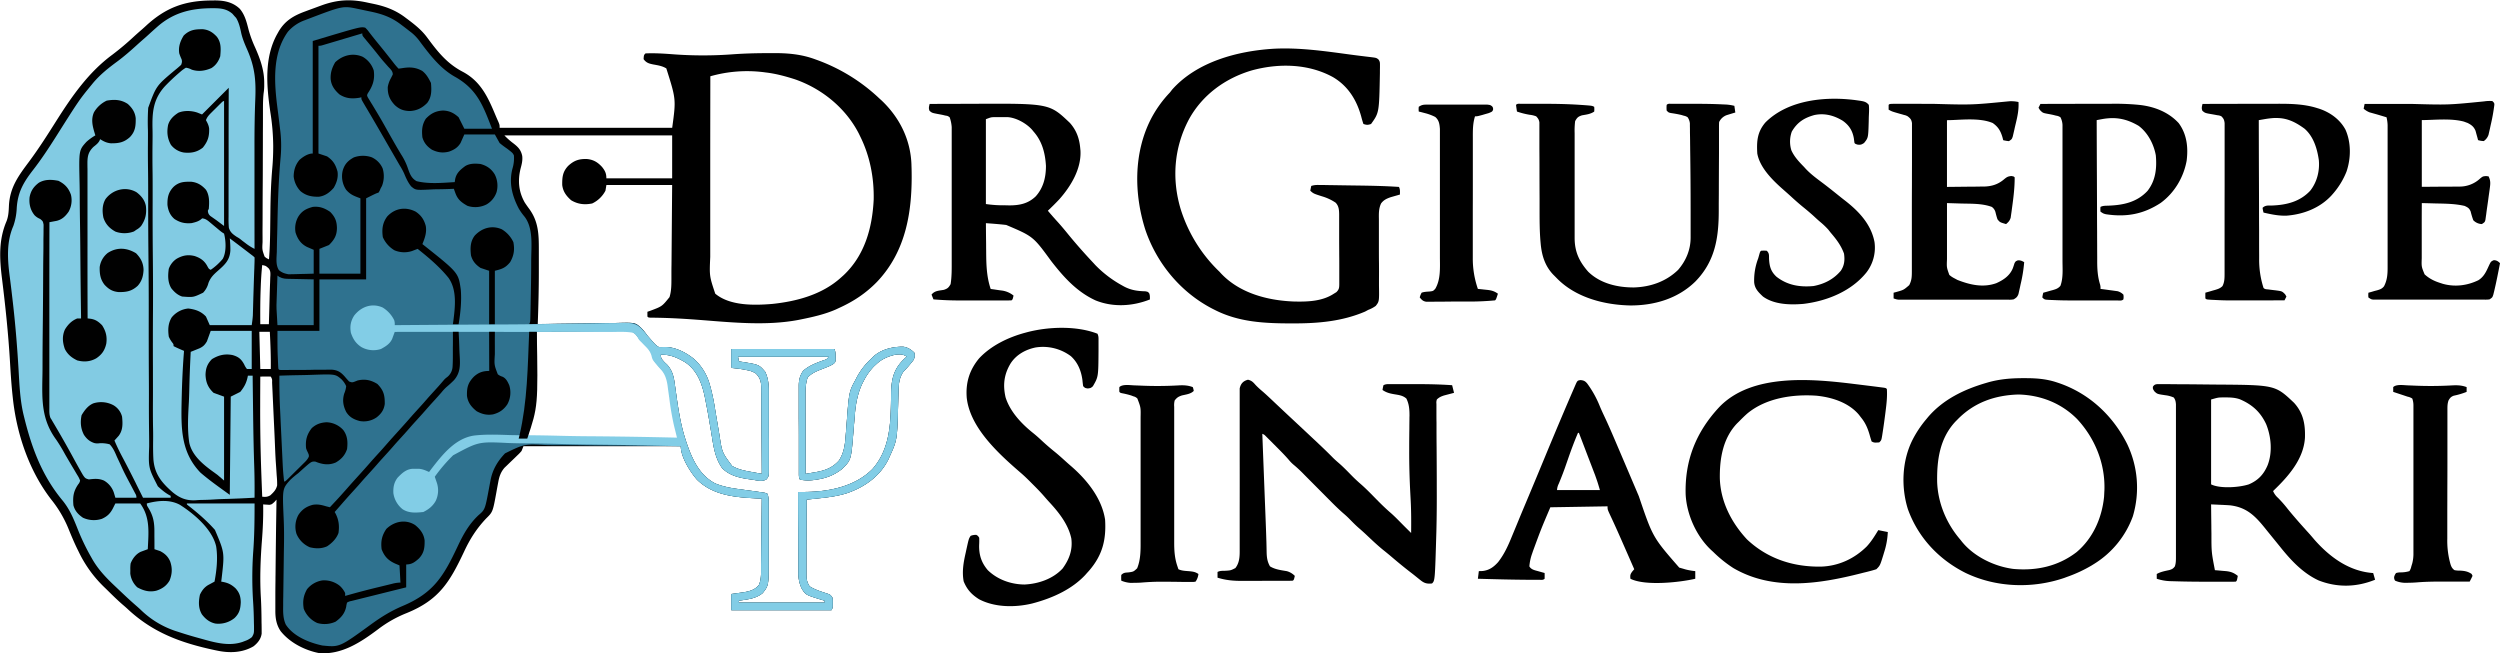 <svg id="Livello_1" data-name="Livello 1" xmlns="http://www.w3.org/2000/svg" viewBox="0 0 2622 685"><defs><style>.cls-1{fill:#2f728f;}.cls-2{fill:#82cbe3;}.cls-3{fill:#82cde6;}.cls-4{fill:#010101;}.cls-5{fill:#2f718e;}</style></defs><path d="M385.42,2.72c2.14.47,4.28.91,6.43,1.35,12.8,2.71,23.48,6.76,33.9,14.81l2.38,1.77c7.39,5.58,14.3,11.11,19.81,18.6l2.56,3.42,1.27,1.7c9.81,13,19.1,23.36,33.57,30.91,19.11,10.16,26.55,26.92,34.59,46.18.93,2.2,1.89,4.38,2.87,6.56,1.2,3,1.2,3,1.2,6H705c4.09-29.87,4.09-29.87-6.15-62.25-4.31-2.65-8.78-3.26-13.7-4.17-4.47-.91-7.36-1.68-10.15-5.58.3-4.3.3-4.3,2-6,10.06-.47,20.1.26,30.12,1a421,421,0,0,0,60.38,0c12.32-.91,24.6-1.25,37-1.3l5.88,0c15.42-.13,29.74,1.05,44.36,6.4l2.49.9A188.66,188.66,0,0,1,922,103l2.42,2.19c19.1,18,30.67,41.38,31.52,67.62q0,1.08.06,2.19l.07,2.39c1,43.22-5.41,85.83-36.33,118.27C908,307.69,895.28,316.07,880,323l-3.47,1.62c-11.7,5.09-24.06,7.87-36.53,10.38l-2.73.55c-33.76,6.38-69.95,2.57-103.89-.05-14.83-1.14-29.59-2-44.46-2.26l-3.61-.06-3.07,0C680,333,680,333,679,332c0-1.67,0-3.33,0-5l3.38-1.19c12-4.5,12-4.5,19.81-14.19,2.06-6.65,2-13.42,2-20.33,0-1.58,0-1.58,0-3.19,0-3.47,0-6.94.08-10.41l.06-7.23.15-19q.09-11.4.19-22.82.15-17.31.28-34.63H636l-1,6a30.42,30.42,0,0,1-13.88,13.38c-8,1.61-15,.87-22.12-3.38-5.09-4.5-8.58-9.18-9.34-16.05-.09-8.23.47-13.8,6.18-19.92,6.08-5.68,11.36-7.5,19.64-7.27,6.92.66,11.36,3.33,16,8.4,3.17,4,4.48,6.78,4.48,11.84h69V142H529a75.62,75.62,0,0,0,9.56,8.44c4.92,3.8,7.92,6.94,9.16,13.2.52,4.69-.5,8.61-1.72,13.11-3.06,12.53-2.12,24.25,4.39,35.69,1.48,2.23,3,4.4,4.61,6.56,9.77,13.34,10.16,26.74,10.13,42.86,0,1.21,0,2.43,0,3.69,0,2.57,0,5.15,0,7.73,0,3.82,0,7.65,0,11.47,0,18.44-.46,36.83-1.14,55.25l3.83-.08q17.91-.36,35.84-.54,9.21-.09,18.42-.29,8.89-.19,17.8-.23,3.38,0,6.77-.13c19.52-.54,19.52-.54,26,5.43A75.57,75.57,0,0,1,679,352c1.3,1.51,2.61,3,3.94,4.5l1.63,1.88c2.09,2.37,3.62,4.09,6.43,5.62,1.65,0,3.29,0,4.94-.06,11.76-.43,23.53,5.65,32.43,13a56.6,56.6,0,0,1,16.11,26.71c.21.73.43,1.47.65,2.22a223.57,223.57,0,0,1,5,24.29c.43,2.63.88,5.26,1.33,7.89q1.59,9.31,3.15,18.65c2.7,17.88,2.7,17.88,13.24,32,6.55,3.84,13.77,5.13,21.14,6.44l2.93.53c2.35.44,4.71.86,7.07,1.28q-.09-18.81-.24-37.63-.06-8.75-.11-17.47,0-8.44-.11-16.87c0-2.14,0-4.29,0-6.43,0-3,0-6-.07-9,0-.89,0-1.78,0-2.69-.1-6.24-1.14-10.62-5.74-15.17a23.86,23.86,0,0,0-9-3.42l-3.44-.72c-4.1-.73-8.17-1.18-12.31-1.59l-1-1V366H875c1.35,2.7,1.24,4.92,1.31,7.94l.12,3.21c-.43,2.85-.43,2.85-2.19,4.41a35.56,35.56,0,0,1-6.58,3.31l-2.47,1-5.1,2c-5.17,2.09-9.28,4-13.09,8.14-1.89,5.91-2.28,11.27-2.23,17.45v2.75c0,3,0,5.95,0,8.92,0,2.08,0,4.15,0,6.23q0,8.14.05,16.31,0,8.34,0,16.67,0,16.34.1,32.67l8.15-1.39,2.32-.39c9.8-1.7,17.81-4.56,24.53-12.22,5-7.63,6.28-16,6.93-24.93.16-1.95.31-3.9.47-5.85q.36-4.55.7-9.1c2.45-32.37,2.45-32.37,9.71-45.62l1-2A73.84,73.84,0,0,1,914,376l1.41-1.46c8.3-8,20.5-11,31.79-10.9,4.7.61,8.47,3,11.8,6.36.65,3.27.43,5.31-1.35,8.15-2.34,3-4.77,5.89-7.35,8.7l-1.55,1.71L947.36,390c-4.45,6.53-4.84,13.26-5,20.9,0,1-.07,2.07-.11,3.14q-.15,4.95-.27,9.9c-1,37.48-1,37.48-9,55.06l-1.27,2.82C923.08,499.3,907.08,510.63,889,517c-9.89,3.25-19.74,4.53-30,5.61l-3.78.41L846,524q-.11,16.47-.16,32.94,0,7.65-.07,15.29,0,7.38,0,14.77c0,1.87,0,3.75,0,5.62,0,2.63,0,5.27,0,7.9,0,.77,0,1.54,0,2.34,0,4.79.75,8.11,3.37,12.14,5.89,3.67,12.46,5.61,19,7.75,3,1.25,3,1.25,5,4.25a36.83,36.83,0,0,1,.19,5.56c0,1,0,1.94,0,2.94A7.92,7.92,0,0,1,872,640H767V623l3.88-.52,5.12-.73,2.54-.33c6.61-1,13.15-2.44,17.4-7.92,2.08-4.89,2.23-9.39,2.27-14.67,0-1.22,0-1.22,0-2.48,0-2.7,0-5.41.08-8.12l.06-5.63.15-14.81q.08-7.56.16-15.13.16-14.82.31-29.66l-3.48-.19-4.6-.26-2.29-.12c-21-1.21-42.29-4.11-57.81-19.61C723.72,494.61,714,479.22,714,468H549l-2,5a49,49,0,0,1-4.46,4.65l-2.68,2.61-5.58,5.35-2.68,2.6-2.46,2.35c-4,4.61-5.53,9.27-6.6,15.24-.25,1.29-.49,2.58-.74,3.9q-.56,3-1.1,6.06c-3.84,21.11-3.84,21.11-10.82,28C499.93,554.31,493.09,565,487,578c-15.23,32.33-26.3,51.09-60.5,65a125.55,125.55,0,0,0-29.88,16.91c-18.23,13.64-38,26.82-61.62,25.12-15.16-2.87-31-10.93-40.64-23.07-4.53-6.67-5.62-13.71-5.57-21.66v-2.22c0-2.41,0-4.83,0-7.24l0-5.18q0-8.31.13-16.63c0-1.86,0-3.72.05-5.58q.17-18.25.41-36.5c.07-4.87.12-9.74.18-14.61L290,524l-2.2,2.48c-2.8,2.52-2.8,2.52-5.26,3l-2.35-.18-2.4-.13L276,529l.05,3.39c.12,11.56-.44,23-1.33,34.48-1.56,20.19-2.31,40-1.09,60.25.43,7.64.58,15.29.66,22.94,0,1.49,0,3,.07,4.47q.06,3.16.07,6.33l0,3.73c-.78,5.62-4.09,9.76-8.51,13.25-11.52,6.82-25.09,7.26-37.84,4.6l-2.58-.53c-35.68-7.6-65.25-18.34-92-43.51-1.66-1.52-3.37-3-5.08-4.45-5.41-4.71-10.52-9.72-15.61-14.76-1.14-1.12-2.27-2.23-3.42-3.33a128.39,128.39,0,0,1-26.92-37.3l-1.37-2.76c-3.42-7-6.43-14.23-9.38-21.49A122.72,122.72,0,0,0,53.9,524.1C30.56,494,17.46,455.18,13.45,417.44c-.19-1.75-.19-1.75-.38-3.53-1.21-11.54-1.93-23.1-2.61-34.68-1.73-29.17-4.77-58.08-8.38-87.08-2.59-21-3.66-40.46,4.83-60.28,2.05-5.42,2.23-10.75,2.47-16.49,1.11-19.08,10-31,21.11-45.87C40.75,155.69,50,141.15,59.16,126.62,75.68,100.56,92.89,75.77,118,57.25a289.39,289.39,0,0,0,22.46-18.91c2.8-2.57,5.66-5.08,8.54-7.57q2.17-1.92,4.3-3.88C174,7.86,193.81.73,221.56.5l3.86-.06c9.88.07,18.69,1.76,26.06,8.77,5.51,6.48,7.3,14.37,9.36,22.41a122.15,122.15,0,0,0,6.72,18.13c5.32,12,9.59,23.81,9.56,37.06v3.46a50.74,50.74,0,0,1-.63,7.46c-.8,7.07-.68,14.17-.71,21.27l0,4.82q0,7.89-.07,15.76v2.71q0,12.68-.07,25.34,0,16.17-.14,32.35-.06,11.4-.08,22.79,0,6.81-.05,13.6-.06,6.39,0,12.78c0,1.56,0,3.12,0,4.69-.44,8-.44,8,2.11,15.22,1.77,1.6,1.77,1.6,4.62,2.94.83-10,1.12-20,1.25-30l.05-3.88.18-16c.16-15.62.69-31.07,2.06-46.62.62-7,.88-14.06.9-21.14v-2a234,234,0,0,0-2.95-34.35c-4-27.43-6.83-57.86,7.5-82.94l1.33-2.37C299.11,21.56,308.07,16.39,320,12l3.21-1.2q5.52-2,11-4.05l3.62-1.32C354.4-.47,368.28-1.07,385.42,2.72ZM745,80q-.07,40.14-.1,80.29,0,18.65,0,37.29,0,16.26,0,32.51,0,8.59,0,17.2,0,8.1,0,16.21c0,2,0,4,0,5.93-.9,20.12-.9,20.12,5.24,38.57,15.31,12.89,40.93,12.35,59.85,10.76,25.85-2.68,52.51-9.91,72.15-27.76l2.74-2.46c22.08-20.86,30-49.65,31.44-79.18.46-23-3.94-45.78-14.18-66.36l-1.46-3c-13.79-26.81-38.8-47.13-67.16-56.89-9.93-3.17-20-5.89-30.38-7.1l-2.43-.33A141,141,0,0,0,745,80ZM275,278c-.8,7.89-1.28,15.76-1.56,23.69l-.13,3.5c-.39,11.61-.4,23.2-.31,34.81h9q.45-15,.81-30,.18-6.88.47-13.75c.05-1.76.11-3.51.16-5.27l.14-2.33c.06-2.84,0-5-1.88-7.27C278.75,278.77,278.75,278.77,275,278Zm-3,70,1,39h11c.17-13-.36-26-1-39Zm291,0-.07,1.76q-.36,9.18-.74,18.35l-.27,6.83c-1.15,28.77-3.26,56.76-8.92,85.06H711l-6-28c-1-6.11-1.9-12.19-2.69-18.31-.36-2.85-.75-5.7-1.13-8.55-.24-1.82-.24-1.82-.48-3.67-1.13-5.6-3.08-10.28-7.08-14.47-2.24-2.46-4.43-4.9-6.43-7.56L686,377.93c-1-1.93-1-1.93-1.82-5.24-1.49-4.5-3.62-6.83-6.91-10.13l-3.07-3.18-1.53-1.53a28.62,28.62,0,0,1-3.2-3.9c-3.18-4.25-3.18-4.25-7.76-6.67a60,60,0,0,0-7.82-.19h-3c-3.25,0-6.49.07-9.73.13l-6.76,0c-5.92,0-11.84.11-17.76.2s-12.09.12-18.14.16Q580.79,347.75,563,348Zm130,24c0,4,1.38,5,4,8l2.5,2.31c5.56,6,7.18,12.58,8.21,20.51.28,1.9.55,3.81.83,5.72l.41,3c2.34,16.77,4.77,33.35,10,49.48l.73,2.24C725.54,480.6,733,498.05,750,507c8.45,3.44,16.92,5,25.94,6.12l7.09,1,3.47.46q5.38.72,10.75,1.52l3.21.48A11.41,11.41,0,0,1,805,518c1.21,3.64,1.15,7,1.15,10.79,0,.79,0,1.58,0,2.4,0,2.62,0,5.25,0,7.87,0,1.83,0,3.66,0,5.49,0,3.85,0,7.69,0,11.53q0,7.35,0,14.71c0,3.78,0,7.57,0,11.35,0,1.81,0,3.61,0,5.42.1,26.31.1,26.31-6.24,34.44-7,5.89-16.27,6.68-25,8v2h90v-2l-3-.88c-17-5.2-17-5.2-21.18-12.07a36.13,36.13,0,0,1-3.37-16.7c0-.92,0-1.84,0-2.78,0-3,0-6,0-9,0-2.1,0-4.19,0-6.29q-.06-8.22-.08-16.46,0-8.41-.1-16.84-.12-16.49-.16-33h7.49c25-.21,52.27-5.72,70.51-24,19.63-22.44,19.13-51.15,19.57-79.23.26-14.4,2.36-24.9,12.81-35.39q1.79-1.71,3.62-3.38c-4-2.68-7.35-2.55-12-2-7.78,1.8-14.15,4.54-20,10l-2.21,2.05a60.92,60.92,0,0,0-11.1,15.7c-.32.61-.63,1.21-1,1.84-5.2,10.79-7.3,22.19-8.21,34.06-.16,2.09-.34,4.18-.52,6.28q-.53,6-1,12.07c-2.33,28.55-2.33,28.55-12,38-8.82,6.81-17.15,9.76-28.06,11.25l-2,.28A43.7,43.7,0,0,1,839,503c-1.15-2.29-1.13-3.59-1.15-6.13,0-1.3,0-1.3,0-2.63v-2.89c0-1,0-2,0-3q0-5,0-10c0-1.14,0-2.28,0-3.45q0-9,0-18,0-9.3-.08-18.62c0-4.77,0-9.55,0-14.32q0-3.44,0-6.86c0-3.21,0-6.42,0-9.63,0-1.41,0-1.41,0-2.85,0-6,1.1-10.55,4.51-15.57,5.87-5.44,13.71-8.33,21.14-11.05,3.62-1.12,3.62-1.12,5.86-3.95H774c.49,2.48.49,2.48,1,5l3.18.48c17.8,2.88,17.8,2.88,24.26,10.33,3.4,6.94,3.86,13.53,3.85,21.12l0,2.91c0,3.15,0,6.31,0,9.46,0,2.2,0,4.39,0,6.59q0,6.9,0,13.79c0,5.89,0,11.79.06,17.68q0,6.81,0,13.61,0,3.25,0,6.52,0,4.54,0,9.09c0,.9,0,1.8,0,2.73-.06,6.06-.06,6.06-2.38,9.26-4.47,3-10.1,1.15-15.14.43l-2-.26c-10.66-1.47-21.68-3.79-29.46-11.86-6.91-9.73-8.81-20.95-10.64-32.45-.57-3.56-1.17-7.11-1.77-10.66q-.45-2.67-.89-5.32-1.82-10.87-4-21.7l-.54-2.84c-2.93-14.68-7.85-29.16-20.77-37.91C710.43,375.12,702.92,371.66,693,372ZM273,395q-.09,14.34-.12,28.69v2.18q-.08,34.36,1.13,68.69l.07,2q.44,12.21.93,24.4c3.5.3,5.48.31,8.55-1.5,3.42-3.2,6.06-5.76,7.11-10.43a89.69,89.69,0,0,0-.47-10.36c-.09-1.34-.18-2.69-.26-4q-.27-4.44-.6-8.86c-.37-5.09-.6-10.19-.81-15.3l-.11-2.73c-.08-1.86-.15-3.71-.23-5.56q-.3-7.07-.64-14.12l-.27-5.71-.13-2.87q-.28-5.91-.55-11.81-.25-5.7-.53-11.4l-.24-5.42-.36-7.48-.09-2.25c.11-3.37.11-3.37-1.37-6.17-1.85-.07-3.71-.08-5.56-.06l-3.07,0Z"/><path class="cls-1" d="M375.65,9.39l2.11.44,4.39.94c2.21.48,4.42.93,6.63,1.39,12.35,2.6,21.9,6,32,13.78l2.46,1.84Q426.63,30.36,430,33l1.75,1.34A48.26,48.26,0,0,1,440.69,44C451.27,58.1,462.3,72.47,478,81c22.72,13.14,28.76,30.14,38,54H487l-6-12c-4.9-4.45-9.59-6.88-16.38-7.07-7.62.39-12.77,3.07-18,8.57-4.07,6.28-4.38,12.17-3.62,19.5,1.69,5.87,4.9,9.63,10,13,6.06,2.94,11.46,3.7,18,2,5.27-1.9,9-4.15,12-9l4-9h32l5,9a98.1,98.1,0,0,0,8,6c5.72,4.44,5.72,4.44,7,7a37.43,37.43,0,0,1-1.5,13.75c-3.93,14.93-.41,28.62,6.59,42a61.13,61.13,0,0,0,5.66,8c9.89,12.13,7.43,31.63,7.37,46.44v2.24c0,14.07-.27,28.13-.56,42.19,0,1,0,2-.06,3.05,0,2.85-.12,5.71-.18,8.56l-.05,2.6c-.15,5.94-.15,5.94-1.27,8.17l1.72,0q20.73-.41,41.47-.59,10-.09,20-.29,9.69-.19,19.38-.23,3.68,0,7.37-.13c21.28-.54,21.28-.54,27.85,5.43A70.83,70.83,0,0,1,679,352c1.3,1.51,2.6,3,3.94,4.5l1.63,1.88c2.09,2.37,3.62,4.09,6.43,5.62,1.65,0,3.29,0,4.94-.06,11.76-.43,23.53,5.65,32.43,13a56.6,56.6,0,0,1,16.11,26.71l.65,2.22a223.57,223.57,0,0,1,5,24.29c.43,2.63.88,5.26,1.33,7.89q1.59,9.31,3.15,18.65c2.7,17.88,2.7,17.88,13.24,32,6.55,3.84,13.77,5.13,21.14,6.44l2.93.53c2.35.44,4.71.86,7.07,1.28q-.09-18.81-.24-37.63-.06-8.75-.11-17.47,0-8.44-.11-16.87c0-2.14,0-4.29,0-6.43,0-3,0-6-.07-9,0-1.33,0-1.33,0-2.69-.1-6.24-1.14-10.62-5.74-15.17a23.86,23.86,0,0,0-9-3.42l-3.44-.72c-4.1-.73-8.17-1.18-12.31-1.59l-1-1V366H875c1.35,2.7,1.24,4.92,1.31,7.94l.12,3.21c-.43,2.85-.43,2.85-2.19,4.41a35.56,35.56,0,0,1-6.58,3.31l-2.47,1-5.1,2c-5.17,2.09-9.28,4-13.09,8.14-1.89,5.91-2.28,11.27-2.23,17.45v2.75c0,3,0,5.95,0,8.92,0,2.08,0,4.15,0,6.23q0,8.14.05,16.31,0,8.34,0,16.67,0,16.34.1,32.67l8.15-1.39,2.32-.39c9.8-1.7,17.81-4.56,24.53-12.22,5-7.63,6.28-16,6.93-24.93.16-1.95.31-3.9.47-5.85q.36-4.55.7-9.1c2.45-32.37,2.45-32.37,9.71-45.62l1-2A73.84,73.84,0,0,1,914,376l1.41-1.46c8.3-8,20.5-11,31.79-10.9,4.7.61,8.47,3,11.8,6.36.65,3.27.43,5.31-1.35,8.15-2.34,3-4.77,5.89-7.35,8.7l-1.55,1.71L947.36,390c-4.45,6.53-4.84,13.26-5,20.9,0,1-.07,2.07-.11,3.14q-.15,4.95-.27,9.9c-1,37.48-1,37.48-9,55.06l-1.27,2.82C923.08,499.3,907.08,510.63,889,517c-9.89,3.25-19.74,4.53-30,5.61l-3.78.41L846,524q-.11,16.47-.16,32.94,0,7.65-.07,15.29,0,7.38,0,14.77c0,1.87,0,3.75,0,5.62,0,2.63,0,5.27,0,7.9,0,.77,0,1.54,0,2.34,0,4.79.75,8.11,3.37,12.14,5.89,3.67,12.46,5.61,19,7.75,3,1.25,3,1.25,5,4.25a36.83,36.83,0,0,1,.19,5.56c0,1,0,1.94,0,2.94A7.92,7.92,0,0,1,872,640H767V623l3.88-.52,5.12-.73,2.54-.33c6.61-1,13.15-2.44,17.4-7.92,2.08-4.89,2.23-9.39,2.27-14.67,0-.81,0-1.63,0-2.48,0-2.7,0-5.41.08-8.12l.06-5.63.15-14.81q.08-7.56.16-15.13.16-14.82.31-29.66l-3.48-.19-4.6-.26-2.29-.12c-21-1.21-42.29-4.11-57.81-19.61C723.72,494.61,714,479.22,714,468q-33.74-.47-67.47-.59c-10.44,0-20.88-.11-31.33-.27q-13.66-.21-27.33-.2c-4.82,0-9.63,0-14.45-.13-23.46-1.24-23.46-1.24-43.74,8.69-7.83,8.23-13.16,17.14-15.24,28.37-.24,1.24-.48,2.47-.73,3.74l-.71,3.83c-4.28,23-4.28,23-11.19,28.94-10,9.39-16.06,20.38-21.81,32.62-14.7,31.18-25.12,48.84-57.75,62.56-12.31,5.21-22.78,11.74-33.55,19.6-32.55,23.7-32.55,23.7-50.7,21.84-13.84-3-30.23-9.55-38.24-21.92-2.84-6.11-2.9-12.68-2.78-19.28l0-2.43q0-4,.11-8c0-1.89.05-3.78.07-5.67q.1-7.5.2-15,.14-8.85.24-17.7.09-7.31.22-14.62c.17-9.64.13-19.21-.33-28.84-1.35-30.95-1.35-30.95,6.87-40.16a91.1,91.1,0,0,1,8.3-7q2.12-1.89,4.21-3.81c9.73-8.63,9.73-8.63,13.84-8.45L333,485c6.61,2.33,12.76,2.88,19.28,0,5.84-3.45,9.51-7.51,11.72-14,.88-7.38.54-13.92-4-20a24.79,24.79,0,0,0-17.52-8.13c-6.11.32-10.92,2-15.48,6.13-5.19,6.63-6.77,12.64-6,21a18.72,18.72,0,0,0,1.56,3.88c1.44,3.12,1.44,3.12,1.36,5-1.38,3.23-3.76,5.39-6.23,7.8l-1.61,1.6-3.35,3.32c-1.73,1.69-3.45,3.4-5.16,5.1l-3.26,3.23-1.56,1.55C299.12,505,299.12,505,298,505c-.69-5.82-1.21-11.59-1.48-17.45l-.12-2.4q-.19-3.88-.37-7.77l-.27-5.48-.54-11.48q-.35-7.28-.71-14.55L294,434.54c-.09-1.78-.17-3.57-.26-5.36-.58-11.73-.82-23.43-.71-35.18q11.25-.39,22.51-.57c3.48-.06,7-.13,10.45-.26,25.66-.9,25.66-.9,32.08,4.57a23.73,23.73,0,0,1,5,7.26,26.38,26.38,0,0,1-2.06,7.81c-2.06,7-1.13,12.77,2.06,19.19,3.36,5.48,8.11,8,14.2,9.57a23.71,23.71,0,0,0,17.82-3.9c4.81-3.84,7.58-7.77,8.45-14,.08-9.36-1.24-14.29-7.72-20.94-6.79-4.17-12.94-5.5-20.75-3.69l-2.81,1.12c-2.73,1.1-3.48,1-6.19-.12-1.66-1.79-3.26-3.62-4.84-5.48-4-4.35-7-6.31-13.08-6.84-2.56,0-5.12,0-7.68.06h-4.12c-3.57,0-7.14,0-10.72.11s-7.31.06-11,.07q-6.15,0-12.31.07l-3.65,0-3.23.05C293,388,293,388,292,387c-.16-1.51-.25-3-.32-4.53l-.12-2.9-.12-3.07-.13-2.88c-.37-8.89-.31-17.7-.31-26.62h44V293h49V208c10-5,10-5,13-6a14.91,14.91,0,0,0,2-4l1.62-3a28,28,0,0,0,.69-18.38A22.7,22.7,0,0,0,389.7,164.9a28.08,28.08,0,0,0-18.63.2c-6.13,3.41-9.64,7-11.64,13.85A25.45,25.45,0,0,0,363,199c4.48,5.21,8.27,6.48,15,9v79H335V261l10-4c5.51-5.42,8.27-9.92,8.38-17.81-.15-7.38-2-11.76-7.13-17-5.78-3.9-11.18-6-18.25-5.19-6.76,1.88-11.16,4.07-15,10a24.52,24.52,0,0,0-3,17c2.24,6.86,5.52,11.71,12,15l7,3v25c-4.13.14-8.25.26-12.38.33l-4.2.12c-2,.08-4.05.11-6.08.14l-3.68.09c-4.14-.77-6.84-1.63-10.09-4.32-3.65-5.49-2.45-13.07-2.24-19.41,0-1.71.06-3.43.08-5.15.07-4.57.19-9.15.32-13.72.11-3.77.18-7.53.26-11.3.45-23.21,1.28-46.37,3.39-69.5a134,134,0,0,0-.69-29.28l-.41-3.41q-1-8.62-2.15-17.22c-3.48-27.1-6-57.6,10.83-81.09a42.1,42.1,0,0,1,18-12.16l2.57-1C359.56,6,359.56,6,375.65,9.39ZM563,348l-.07,1.76q-.36,9.18-.74,18.35l-.27,6.83c-1.15,28.77-3.26,56.76-8.92,85.06H711l-6-28c-1-6.11-1.9-12.19-2.69-18.31-.36-2.85-.75-5.7-1.13-8.55-.24-1.82-.24-1.82-.48-3.67-1.13-5.6-3.08-10.28-7.08-14.47-2.24-2.46-4.43-4.9-6.43-7.56L686,377.93c-1-1.93-1-1.93-1.82-5.24-1.49-4.5-3.62-6.83-6.91-10.13l-3.07-3.18-1.53-1.53a28.62,28.62,0,0,1-3.2-3.9c-3.18-4.25-3.18-4.25-7.76-6.67a60,60,0,0,0-7.82-.19h-3c-3.25,0-6.49.07-9.73.13l-6.76,0c-5.92,0-11.84.11-17.76.2s-12.09.12-18.14.16Q580.79,347.75,563,348Zm130,24c0,4,1.38,5,4,8l2.5,2.31c5.56,6,7.18,12.58,8.21,20.51.28,1.9.55,3.81.83,5.72l.41,3c2.34,16.77,4.77,33.35,10,49.48l.73,2.24C725.54,480.6,733,498.05,750,507c8.45,3.44,16.92,5,25.94,6.12l7.09,1,3.47.46q5.38.72,10.75,1.52l3.21.48A11.41,11.41,0,0,1,805,518c1.21,3.64,1.15,7,1.15,10.79v2.4c0,2.62,0,5.25,0,7.87,0,1.83,0,3.66,0,5.49,0,3.85,0,7.69,0,11.53q0,7.35,0,14.71c0,3.78,0,7.57,0,11.35,0,1.81,0,3.61,0,5.42.1,26.31.1,26.31-6.24,34.44-7,5.89-16.27,6.68-25,8v2h90v-2l-3-.88c-17-5.2-17-5.2-21.18-12.07a36.13,36.13,0,0,1-3.37-16.7c0-.92,0-1.84,0-2.78,0-3,0-6,0-9,0-2.1,0-4.19,0-6.29q-.06-8.22-.08-16.46,0-8.41-.1-16.84-.12-16.49-.16-33h7.49c25-.21,52.27-5.72,70.51-24,19.63-22.44,19.13-51.15,19.57-79.23.26-14.4,2.36-24.9,12.81-35.39q1.79-1.71,3.62-3.38c-4-2.68-7.35-2.55-12-2-7.78,1.8-14.15,4.54-20,10l-2.21,2.05a60.92,60.92,0,0,0-11.1,15.7c-.32.61-.63,1.21-1,1.84-5.2,10.79-7.3,22.19-8.21,34.06-.16,2.09-.34,4.18-.52,6.28q-.53,6-1,12.07c-2.33,28.55-2.33,28.55-12,38-8.82,6.81-17.15,9.76-28.06,11.25l-2,.28A43.7,43.7,0,0,1,839,503c-1.15-2.29-1.13-3.59-1.15-6.13l0-2.63v-2.89c0-1,0-2,0-3q0-5,0-10c0-1.14,0-2.28,0-3.45q0-9,0-18,0-9.3-.08-18.62c0-4.77,0-9.55,0-14.32q0-3.44,0-6.86c0-3.21,0-6.42,0-9.63,0-1.41,0-1.41,0-2.85,0-6,1.1-10.55,4.51-15.57,5.87-5.44,13.71-8.33,21.14-11.05,3.62-1.12,3.62-1.12,5.86-3.95H774c.49,2.48.49,2.48,1,5l3.18.48c17.8,2.88,17.8,2.88,24.26,10.33,3.4,6.94,3.86,13.53,3.85,21.12l0,2.91c0,3.15,0,6.31,0,9.46,0,2.2,0,4.39,0,6.59q0,6.9,0,13.79c0,5.89,0,11.79.06,17.68q0,6.81,0,13.61,0,3.25,0,6.52,0,4.54,0,9.09c0,.9,0,1.8,0,2.73-.06,6.06-.06,6.06-2.38,9.26-4.47,3-10.1,1.15-15.14.43l-2-.26c-10.66-1.47-21.68-3.79-29.46-11.86-6.91-9.73-8.81-20.95-10.64-32.45-.57-3.56-1.17-7.11-1.77-10.66q-.45-2.67-.89-5.32-1.82-10.87-4-21.7l-.54-2.84c-2.93-14.68-7.85-29.16-20.77-37.91C710.43,375.12,702.92,371.66,693,372Z"/><path class="cls-2" d="M221.5,8.62l3.08,0c7.43.05,13.42.82,19.23,5.86L246,17l1.62,1.75c3.08,5,4.28,10.79,5.5,16.5,1.45,6,3.83,11.52,6.32,17.19,7.89,18.17,9.13,32.07,8.31,51.72-.71,17.31-.89,34.61-.85,51.94q0,5.57,0,11.13,0,10.46,0,20.91,0,11.94,0,23.88,0,24.49.05,49a55.32,55.32,0,0,1-9.62-6.12l-2.92-2.2-1.59-1.27a25.47,25.47,0,0,0-4.35-2.91c-4.1-2.7-7-4.8-8.44-9.62a106.18,106.18,0,0,1-.31-11.56c0-1.48,0-3,0-4.43,0-4,0-8,0-12,0-4.18,0-8.37,0-12.55,0-7.91,0-15.82.05-23.73.06-9,0-18,0-27q0-27.78.13-55.58l-28,28-5-2c-6.17-2.06-13.72-2.33-19.78.13-5,3.19-9,6.93-10.79,12.73-1.52,7.59-.85,14.19,2.94,21A21.42,21.42,0,0,0,193,160c7.56.74,13.75-.41,19.75-5.19,5.22-6.52,6.84-11.6,6.6-20-.42-3.36-1.73-5.82-3.35-8.77,1.19-3.31,3.19-5.44,5.66-7.89l2.15-2.15,2.25-2.21,2.26-2.26C233.86,106,233.86,106,235,106V237l-8-6-2.5-1.76-1.94-1.36-2-1.39c-1.88-1.79-2.29-2.93-2.57-5.49l1-2c.55-6.88.82-14-3-20-4.32-4.78-8.78-7.63-15.27-8.37-7.59-.14-13,.09-18.73,5.37-5.43,5.71-6.53,11.16-6.37,18.86.7,5.9,2.78,10.95,7.38,14.84,5.9,3.81,11,4.93,18,4.3,4.2-1,7.91-1.91,11-5,3.32.34,5.27,1.77,7.79,3.87l2.1,1.74,2.17,1.83,4.29,3.56,1.9,1.6A34.07,34.07,0,0,0,235,245c2,7.8,2.58,19.35-1.39,26.5A61.56,61.56,0,0,1,221,283c-2-1-2-1-3.81-4.31-3.05-5.45-7.19-8.18-13-10.14-7-1.77-12.57-.74-18.85,2.79A21.18,21.18,0,0,0,177,282c-1,7-1.08,14.11,2.66,20.32,3.14,3.94,6.53,7.08,11.34,8.68,11.72.91,11.72.91,22-4a22.56,22.56,0,0,0,5.62-10.19c2.22-5.86,5.44-8.86,10.11-13,7.25-6.39,12.18-10.94,12.88-20.95A111,111,0,0,0,241,250q8.5,6.36,16.94,12.81l2.32,1.77,2.2,1.69,2,1.52A18.59,18.59,0,0,1,267,270c0,2,0,4-.09,6l-.13,3.87c0,1.41-.1,2.82-.16,4.22l-.15,4.31q-.11,3.36-.23,6.72Q266,303,265.74,311l-.12,4.35q-.09,3.13-.17,6.27c-.06,1.94-.11,3.88-.17,5.82l-.09,3.34c-.2,3.42-.7,6.82-1.19,10.22H220l-4-9c-5.17-5.53-11.16-7.52-18.5-8.44A25.45,25.45,0,0,0,180,333c-3.82,6.53-3.94,12.6-3,20a27.85,27.85,0,0,0,3.91,6.55C182,361,182,361,182,363c3.58,1.86,7.28,3.42,11,5l-.28,3.63c-1.12,15.13-1.8,30.26-2.16,45.43l-.08,3.62c-.57,28.48-.83,53.55,19.76,75C220,504.09,230.59,511.45,241,519l1-103,10-5c4.51-5.55,6.73-10,8-17h5l0,2.59q.15,12.36.31,24.7.07,6.33.16,12.68c.22,18.35.54,36.68,1.17,55,.37,11,.43,22,.33,33q-14.61.88-29.21,1.3c-4.54.12-9,.3-13.58.59s-8.77.42-13.17.48q-2.47.07-4.95.27c-10,.8-17.33-2-25.05-8.38-11.45-10-19-19.14-20.13-34.66-.36-6.82-.37-13.62-.27-20.44.05-4.77,0-9.53-.13-14.3-.14-9.31-.13-18.61-.08-27.91q.06-11.37,0-22.73l0-3.28,0-6.61q-.15-30.9.06-61.79.13-28.16-.18-56.31-.27-29-.18-58.06c0-2.2,0-4.39,0-6.59v-3.27c0-7.55,0-15.1-.13-22.64q-.17-13.84,0-27.68c.07-4.69.1-9.37,0-14.07-.42-18,.51-31.7,13.1-45.53,4.73-4.94,9.71-9.62,14.9-14.09l1.95-1.69A40,40,0,0,1,195,71a18.53,18.53,0,0,1,6.12,2.06c7,2.3,13.91,1.3,20.61-1.65,4.69-2.91,7.55-7.24,9.27-12.41.67-7.51,1.14-14.24-3.57-20.45-4.19-4.54-8.29-7.2-14.48-7.89-8.4-.1-14.14.63-20.26,6.59C189.06,43.15,186.93,49,188,56a59,59,0,0,0,2.44,6.14c.72,2.38.37,3.53-.44,5.86-2.2,2-4.41,3.89-6.75,5.76C163.89,90,163.89,90,155.45,113a230.22,230.22,0,0,0-.31,23.35c.1,4.88,0,9.75,0,14.62-.08,9.51,0,19,.13,28.5.15,11.09.14,22.18.13,33.28q0,29.68.32,59.38.32,28.75.27,57.49-.06,36.44.17,72.86.06,11.58,0,23.15,0,14.1.2,28.2c.07,4.79.12,9.58.09,14.37-.8,22.5-.8,22.5,9.08,41.81,4.12,3.87,8.4,7.48,13.48,10v2H150l-2.93-5.89q-2-4-3.95-7.92l-1-2.07q-6.79-13.64-13.92-27.07c-3-5.58-5.69-11.24-8.17-17.05l1.24-1.36,1.64-1.83,1.61-1.79c4.5-6,4.22-12.8,3.51-20a19.37,19.37,0,0,0-9-12,27.31,27.31,0,0,0-21.12-2c-5.67,2.38-9.21,7.25-12.32,12.38-1.55,7.25-1,14,2.44,20.62,2.83,4.24,5.87,6.93,10.73,8.59a12.51,12.51,0,0,0,5.46.27A32.83,32.83,0,0,1,115,466c3.66,3.75,5.53,8.24,7.56,13,.61,1.31,1.22,2.62,1.84,3.92,1.27,2.68,2.51,5.37,3.74,8.07,2.84,6.2,6.09,12.18,9.3,18.2,1.08,2.05,2.17,4.11,3.24,6.17l1.36,2.58a6.46,6.46,0,0,1,1,4.06H121l-1.5-5.06A22.93,22.93,0,0,0,109,504c-5.53-2.35-9.92-1.85-15.78-1.19-3.7-.93-4.07-1.46-6.16-4.49Q85.49,495.68,84,493c-.58-1-1.15-2-1.74-3.07q-2.42-4.31-4.75-8.63-9.29-17.13-19.17-33.89l-1.64-2.79-1.44-2.42L54,440l-1.06-1.63c-1.37-3.47-1.21-6.88-1.18-10.56v-2.52c0-2.79,0-5.59,0-8.38v-6q0-8.16,0-16.31,0-8.52,0-17,0-16.14,0-32.27,0-18.36,0-36.73,0-37.79.1-75.57l2.07-.37,2.72-.52,2.69-.5C65.2,230.22,68.71,226.7,72,222a24.67,24.67,0,0,0,2.41-17.73C71.89,197.13,68,193,61.25,189.62c-7.16-1.37-14-1.72-20.46,2C35.3,195.75,32.22,200.19,31,207c-.65,7,.82,13.34,5.31,18.81a17.31,17.31,0,0,0,5.82,3.82C45,232,45,232,45.71,235.62c0,1.49,0,3-.05,4.46v2.49c0,2.76-.06,5.52-.12,8.27,0,2,0,4,0,5.93q0,6.41-.13,12.79c-.09,6.77-.12,13.54-.15,20.3q-.12,28.88-.44,57.74-.18,15.93-.21,31.87c0,5.61,0,11.22-.15,16.83C44,421.13,43.89,440.57,59,461.21a177.27,177.27,0,0,1,9.36,15.48l3.42,5.87c.54.92,1.08,1.83,1.63,2.78q2.23,3.8,4.52,7.57l2.55,4.34,1.19,1.93A28.21,28.21,0,0,1,84,504a8.17,8.17,0,0,1-2,4c-5.06,7.51-5.76,13-5,22,1.66,6,5,9.53,10,13a27.23,27.23,0,0,0,19.83,1.16C113,541.42,116.12,538,119,532l2-4h26c10.79,14.66,8.79,30.61,8,48l-2.06.75-2.72,1-2.69,1c-5,2.41-8.53,7.09-10.53,12.22a39.35,39.35,0,0,0-.31,6.88l-.05,3.61A23.28,23.28,0,0,0,144,616c6.56,3.58,12.68,5.31,20.06,3.49,6.06-2,10.45-5,13.75-10.55,2.79-6.89,3.11-13,.69-20.06-2.27-5.23-5.49-8.24-10.5-10.88q-3-1-6-2l0-2.82c0-3.52,0-7-.06-10.57q0-2.26,0-4.53c.07-10.05-1.09-17-6.46-25.65C154,530,154,530,154,528c11.44-3,23.86-4.37,34.64,1.42,15,9.52,34,25.63,38.07,43.65,1.9,12.31.55,24.76-1.71,36.93l-1.87,1-2.45,1.33-2.42,1.3c-4.16,2.54-6.43,5.68-8.57,10.07-1.49,7.16-1.78,14,2,20.52,3.73,5,8.14,8.5,14.33,9.79a26.83,26.83,0,0,0,19.88-5.75c5.25-5,6.3-9.62,6.62-16.69-.15-6.1-1.4-10-5.5-14.56-4.78-4.43-8.63-6-15-7l.46-3.67c3.09-26.73,3.09-26.73-7.05-50.58-8.41-9.51-18.08-17.83-28.09-25.61L196,529v-1h71c0,18-.18,34.73-1.55,52.45a385.71,385.71,0,0,0,.05,51.11c.48,7.25.71,14.49.81,21.75l.09,3.28c.06,7.58.06,7.58-2.1,11.5a21.93,21.93,0,0,1-7.36,4.16l-2.6,1c-15.39,5.24-31.27-.05-46.34-4.2l-2.82-.78c-5.77-1.61-11.48-3.36-17.18-5.22l-2.15-.69a95.47,95.47,0,0,1-37.44-22c-2-1.94-4.1-3.8-6.23-5.64-6.91-6-13.54-12.34-20.18-18.66l-2.25-2.12C110.35,605,102.26,596.38,96,585l-1.14-2a232.24,232.24,0,0,1-14.09-29.9c-4.15-10.38-8.25-19.85-15.45-28.52C43.91,498.68,33.11,469.41,25.19,437l-.59-2.38c-3.6-15.36-4.2-31-5.12-46.68-1.32-22.49-3.09-44.86-5.6-67.25-.13-1.14-.26-2.28-.39-3.46C12,304.31,12,304.31,10.39,291.41,7.92,273,6.45,254.36,14,237a65.5,65.5,0,0,0,3.56-18.9c1.1-16.73,7.18-27,17.27-40,8.46-10.91,16-22.36,23.39-34C83.06,104.78,83.06,104.78,96,89l1.38-1.69c7.53-9,16.23-15.92,25.67-22.86,7.21-5.37,14-11.28,20.62-17.33,2.73-2.48,5.51-4.9,8.29-7.32q2.16-1.9,4.27-3.85,3.84-3.53,7.77-7l1.57-1.38C182,13.38,199.92,8.83,221.5,8.62Z"/><path d="M1415.23,57.1q7,.94,14,1.79l3.12.38c1.83.23,3.67.45,5.5.65,5.62.72,5.62.72,7.81,2.36,1.62,2.16,1.66,3.33,1.65,6v2.62l-.06,2.83,0,3c-.76,41.44-.76,41.44-9.28,53.3-3.32,1.16-4.63,1.12-8,0-.91-2.62-1.64-5.14-2.31-7.81-4.76-17.32-13.76-31.95-29.55-41.29-25.83-14.25-57.1-14.77-85.12-7.13-27.86,8.2-51.93,25.66-66,51.3-15.72,29.65-18.24,62.62-8.59,94.57A154.75,154.75,0,0,0,1279,285l1.36,1.5c19.46,20.85,48.71,28.62,76.41,29.72,14.31.36,29.92-.05,42.23-8.22l2.59-1.58c2.77-2.79,3-4.39,3.05-8.26l0-2.34v-2.49c0-2.71,0-5.42,0-8.14,0-1.89,0-3.77,0-5.66,0-4,0-7.92-.06-11.87,0-5.07-.06-10.14-.07-15.21,0-3.9,0-7.8,0-11.7,0-1.86,0-3.73,0-5.6,0-2.62,0-5.23,0-7.84V225c-.06-4.73-.31-8.91-3.72-12.44a50.5,50.5,0,0,0-14.27-6.65c-8.92-2.86-8.92-2.86-12.31-5.88l1-5c3.39-1.13,5.89-1.09,9.46-1l2,0c2.17,0,4.33.06,6.5.1l4.56.06,9.59.15,12.13.18c15.94.21,31.87.44,47.78,1.52,1.35,2.71,1.06,5,1,8l-2.67.77-3.52,1-3.48,1c-4.25,1.49-7.38,2.89-10.08,6.55-2.63,5.52-2.36,11-2.3,17,0,1.94,0,3.88,0,5.82l0,3.1c0,6.57,0,13.14,0,19.71,0,5.77,0,11.54.09,17.31q.07,8.38,0,16.77c0,2.13,0,4.25,0,6.38.26,16.65.26,16.65-3.4,21.38A32.6,32.6,0,0,1,1435,325l-3.37,1.82c-24.24,10.31-49.37,12.4-75.44,12.37h-2.75c-27.66-.06-54.37-1.38-79.44-14.18l-2-1c-33.32-17.09-58.59-47.36-70.68-82.77-12-37.6-12.53-80.25,5.55-116A121.51,121.51,0,0,1,1227,97l2.37-3.06c26.14-29.25,68.4-40.41,106.06-42.8C1362.14,49.68,1388.82,53.53,1415.23,57.1Z"/><path class="cls-3" d="M401.31,322.5a32.13,32.13,0,0,1,12.13,13.31A14.07,14.07,0,0,1,414,341l2,0,24.63-.18,6.81-.05q26.19-.19,52.38-.35l20.53-.12,7.75,0q29.94-.17,59.87-.61,12.76-.21,25.52-.32,9.91-.1,19.83-.35,6.07-.12,12.14-.14c1.84,0,3.67-.06,5.51-.12,8.33-.28,15-.47,21.35,5.46A101.45,101.45,0,0,1,679,352q2,2.26,3.94,4.5l1.63,1.88c2.09,2.37,3.62,4.09,6.43,5.62,1.65,0,3.29,0,4.94-.06,11.76-.43,23.53,5.65,32.43,13a56.6,56.6,0,0,1,16.11,26.71l.65,2.22a223.57,223.57,0,0,1,5,24.29c.43,2.63.88,5.26,1.33,7.89q1.59,9.31,3.15,18.65c2.7,17.88,2.7,17.88,13.24,32,6.55,3.84,13.77,5.13,21.14,6.44l2.93.53c2.35.44,4.71.86,7.07,1.28q-.09-18.81-.24-37.63-.06-8.75-.11-17.47,0-8.44-.11-16.87c0-2.14,0-4.29,0-6.43,0-3,0-6-.07-9,0-1.33,0-1.33,0-2.69-.1-6.24-1.14-10.62-5.74-15.17a23.86,23.86,0,0,0-9-3.42l-3.44-.72c-4.1-.73-8.17-1.18-12.31-1.59l-1-1V366H875c1.35,2.7,1.24,4.92,1.31,7.94l.12,3.21c-.43,2.85-.43,2.85-2.19,4.41a35.56,35.56,0,0,1-6.58,3.31l-2.47,1-5.1,2c-5.17,2.09-9.28,4-13.09,8.14-1.89,5.91-2.28,11.27-2.23,17.45v2.75c0,3,0,5.95,0,8.92,0,2.08,0,4.15,0,6.23q0,8.14.05,16.31,0,8.34,0,16.67,0,16.34.1,32.67l8.15-1.39,2.32-.39c9.8-1.7,17.81-4.56,24.53-12.22,5-7.63,6.28-16,6.93-24.93.16-1.95.31-3.9.47-5.85q.36-4.55.7-9.1c2.45-32.37,2.45-32.37,9.71-45.62l1-2A73.84,73.84,0,0,1,914,376l1.41-1.46c8.3-8,20.5-11,31.79-10.9,4.7.61,8.47,3,11.8,6.36.65,3.27.43,5.31-1.35,8.15-2.34,3-4.77,5.89-7.35,8.7l-1.55,1.71L947.36,390c-4.45,6.53-4.84,13.26-5,20.9,0,1-.07,2.07-.11,3.14q-.15,4.95-.27,9.9c-1,37.48-1,37.48-9,55.06l-1.27,2.82C923.08,499.3,907.08,510.63,889,517c-9.89,3.25-19.74,4.53-30,5.61l-3.78.41L846,524q-.11,16.47-.16,32.94,0,7.65-.07,15.29,0,7.38,0,14.77c0,1.87,0,3.75,0,5.62,0,2.63,0,5.27,0,7.9l0,2.34c0,4.79.75,8.11,3.37,12.14,5.89,3.67,12.46,5.61,19,7.75,3,1.25,3,1.25,5,4.25a36.83,36.83,0,0,1,.19,5.56c0,1,0,1.94,0,2.94A7.92,7.92,0,0,1,872,640H767V623l3.88-.52,5.12-.73,2.54-.33c6.61-1,13.15-2.44,17.4-7.92,2.08-4.89,2.23-9.39,2.27-14.67,0-.81,0-1.63,0-2.48,0-2.7,0-5.41.08-8.12l.06-5.63.15-14.81q.08-7.56.16-15.13.16-14.82.31-29.66l-3.48-.19-4.6-.26-2.29-.12c-21-1.21-42.29-4.11-57.81-19.61C723.72,494.61,714,479.22,714,468q-42.36-1.1-84.74-1.63l-10.06-.13-2,0c-10.07-.13-20.14-.36-30.21-.63q-17.58-.49-35.16-.6c-6.19,0-12.38-.14-18.57-.37-31.32-1.52-31.32-1.52-58,12.85A171,171,0,0,0,456,500l.64,1.87.83,2.45.83,2.42a25.45,25.45,0,0,1-1.3,18.57c-3.06,5.51-7.42,8.9-13,11.69-7.61.78-15,1.42-21.69-2.88a26.12,26.12,0,0,1-9.74-16.92c-.29-6.19.65-11.22,4.43-16.2,4.42-4.58,8.69-8.69,15.21-9.3h3.6l3.58-.05c4.17.42,6.81,1.65,10.61,3.36l2.38-3.16c11.56-14.94,24.85-31.9,44.48-35,12.31-1.49,24.76-1,37.12-.58,6.21.19,12.43.18,18.64.2,11.71.05,23.41.28,35.11.58q14,.36,28.06.47l2,0,10,.09Q668.9,458,710,459c-.14-.58-.29-1.16-.43-1.76-.66-2.69-1.31-5.39-2-8.08-.23-.91-.45-1.83-.68-2.77a286.85,286.85,0,0,1-5-29.27c-.48-3.47-1-6.95-1.45-10.42-.1-.78-.2-1.55-.3-2.35-1-6.67-2.75-12.35-7.51-17.35-2.24-2.46-4.43-4.9-6.43-7.56L685,377.93c-1-1.93-1-1.93-1.82-5.24-1.49-4.52-3.66-6.88-7-10.19l-3.11-3.22-1.54-1.51a13,13,0,0,1-2.61-3.59,14,14,0,0,0-5-5.18c-5.79-1.1-11.56-.95-17.44-.9l-5.55,0c-5.11,0-10.22,0-15.34,0-5.45,0-10.91,0-16.36,0q-15.72-.06-31.44,0-17.13,0-34.25,0H530.88q-58.44-.06-116.88,0l-.76,2.07-1,2.72-1,2.69c-2.47,5.19-6.68,7.68-11.58,10.4A25.6,25.6,0,0,1,379,364c-5.79-3.75-8.81-8.46-11-15-1.19-6.8-.25-12.16,3.44-18C378.69,321.67,390,317.49,401.31,322.5ZM693,372c0,4,1.38,5,4,8l2.5,2.31c5.56,6,7.18,12.58,8.21,20.51.28,1.9.55,3.81.83,5.72l.41,3c2.34,16.77,4.77,33.35,10,49.48l.73,2.24C725.54,480.6,733,498.05,750,507c8.45,3.44,16.92,5,25.94,6.12l7.09,1,3.47.46q5.38.72,10.75,1.52l3.21.48A11.41,11.41,0,0,1,805,518c1.21,3.64,1.15,7,1.15,10.79v2.4c0,2.62,0,5.25,0,7.87,0,1.83,0,3.66,0,5.49,0,3.85,0,7.69,0,11.53q0,7.35,0,14.71c0,3.78,0,7.57,0,11.35,0,1.81,0,3.61,0,5.42.1,26.31.1,26.31-6.24,34.44-7,5.89-16.27,6.68-25,8v2h90v-2l-3-.88c-17-5.2-17-5.2-21.18-12.07a36.13,36.13,0,0,1-3.37-16.7c0-.92,0-1.84,0-2.78,0-3,0-6,0-9,0-2.1,0-4.19,0-6.29q-.06-8.22-.08-16.46,0-8.41-.1-16.84-.12-16.49-.16-33h7.49c25-.21,52.27-5.72,70.51-24,19.63-22.44,19.13-51.15,19.57-79.23.26-14.4,2.36-24.9,12.81-35.39q1.79-1.71,3.62-3.38c-4-2.68-7.35-2.55-12-2-7.78,1.8-14.15,4.54-20,10l-2.21,2.05a60.92,60.92,0,0,0-11.1,15.7c-.32.61-.63,1.21-1,1.84-5.2,10.79-7.3,22.19-8.21,34.06-.16,2.09-.34,4.18-.52,6.28q-.53,6-1,12.07c-2.33,28.55-2.33,28.55-12,38-8.82,6.81-17.15,9.76-28.06,11.25l-2,.28A43.7,43.7,0,0,1,839,503c-1.15-2.29-1.13-3.59-1.15-6.13l0-2.63v-2.89c0-1,0-2,0-3q0-5,0-10c0-1.14,0-2.28,0-3.45q0-9,0-18,0-9.3-.08-18.62c0-4.77,0-9.55,0-14.32q0-3.44,0-6.86c0-3.21,0-6.42,0-9.63,0-1.41,0-1.41,0-2.85,0-6,1.1-10.55,4.51-15.57,5.87-5.44,13.71-8.33,21.14-11.05,3.62-1.12,3.62-1.12,5.86-3.95H774c.49,2.47.49,2.47,1,5l3.18.48c17.8,2.88,17.8,2.88,24.26,10.33,3.4,6.94,3.86,13.53,3.85,21.12l0,2.91c0,3.15,0,6.31,0,9.46,0,2.2,0,4.39,0,6.59q0,6.9,0,13.79c0,5.89,0,11.79.06,17.68q0,6.81,0,13.61,0,3.25,0,6.52,0,4.54,0,9.09c0,.9,0,1.8,0,2.73-.06,6.06-.06,6.06-2.38,9.26-4.47,3-10.1,1.15-15.14.43l-2-.26c-10.66-1.47-21.68-3.79-29.46-11.86-6.91-9.73-8.81-20.95-10.64-32.45-.57-3.56-1.17-7.11-1.77-10.66q-.45-2.67-.89-5.32-1.82-10.87-4-21.7l-.54-2.84c-2.93-14.68-7.85-29.16-20.77-37.91C710.43,375.12,702.92,371.66,693,372Z"/><path d="M1308.88,398.25c3.9.94,5.41,2.58,8,5.54,2.51,2.64,5.22,5,8,7.35,3.3,2.89,6.49,5.91,9.68,8.92l4.23,4,2.13,2q4.77,4.5,9.58,9,10.73,10,21.41,20l6.56,6.15c6.65,6.23,13.26,12.47,19.65,19,1.78,1.75,3.61,3.37,5.5,5,4.86,4.15,9.28,8.73,13.75,13.29,3,3.08,6.12,6,9.41,8.87,5.87,5.06,11.22,10.66,16.66,16.18,5,5.1,10.09,10.08,15.54,14.74,4.19,3.72,8.08,7.76,12,11.74l2.64,2.65L1480,559c.1-11.13.14-22.23-.44-33.35l-.13-2.59c-.1-1.78-.19-3.56-.28-5.34-.8-15.09-1.23-30.14-1.18-45.24v-2.12q0-10.46.16-20.9c0-3.22.06-6.45.08-9.67,0-1.16,0-2.32.07-3.52,0-6.49-.32-12.39-3.29-18.27-3.66-3.25-7.75-3.7-12.5-4.5s-8.43-1.68-12.5-4.5a40.93,40.93,0,0,1,1-5c2.43-1.22,4-1.13,6.71-1.13H1485c12.69,0,25.31.23,38,1.14l2,8-2.92.77-3.83,1-3.8,1c-3.22,1.09-5,1.87-7.45,4.17a9.86,9.86,0,0,0-.47,4.55c0,1.41,0,1.41,0,2.84,0,1,0,2.05,0,3.1v3.28c0,3.61,0,7.21.08,10.82l0,7.59q0,9,.1,18.05.12,16.9.17,33.8l0,7.74c.07,15.49,0,31-.4,46.47l-.06,2.15c-1.45,49.55-1.45,49.55-4.51,52.61-5.61.53-8.22-.28-12.56-3.81l-1.53-1.22-3.24-2.61c-1.68-1.37-3.38-2.7-5.1-4q-9.64-7.46-18.89-15.36c-3.31-2.83-6.66-5.58-10.06-8.29-6-4.87-11.56-10.17-17.17-15.46-2.54-2.39-5.11-4.72-7.76-7-3.88-3.33-7.44-7-11-10.63-2-2-4.08-3.82-6.23-5.66-5-4.4-9.73-9.12-14.44-13.87-1.42-1.43-2.84-2.85-4.25-4.28l-7.39-7.43q-4.43-4.47-8.86-8.91l-5.49-5.53a138.38,138.38,0,0,0-10.44-9.82,39.43,39.43,0,0,1-5.76-5.72c-4.3-5-9-9.68-13.65-14.35l-4.53-4.53-2.89-2.89-2.62-2.62c-2-2.05-2-2.05-4.14-3l.15,3.76q.67,17.73,1.36,35.47l.84,21.79c.14,3.53.27,7.05.41,10.58l.54,13.76c.36,9.33.72,18.66,1,28l.1,4c.06,2.28.1,4.55.14,6.83.14,5.66.71,9.85,3.51,14.83,5.36,3.34,11.54,4,17.7,5.06A18.4,18.4,0,0,1,1358,604c-.88,3.88-.88,3.88-2,5-2,.11-4,.15-6.07.16l-4,0h-4.31l-4.42,0-9.29,0-11.82.06c-3.05,0-6.1,0-9.14,0l-4.35,0c-9,.07-17.06-.68-25.65-3.35v-6c2.76-1.38,5.17-1.15,8.25-1.25,5.58-.35,5.58-.35,10.44-2.81,4.32-5.49,4.61-12,4.55-18.74V575c0-2.46,0-4.93,0-7.39,0-1.78,0-3.56,0-5.33q0-5.73,0-11.44,0-9,0-18.09.06-25.73,0-51.43,0-14.22,0-28.43,0-9,0-18,0-5.6,0-11.18c0-1.73,0-3.46,0-5.19,0-2.36,0-4.71,0-7.07v-4C1301.3,402.34,1303.86,399.56,1308.88,398.25Z"/><path d="M2265.23,402.89h2.71l3,0h3.19L2285,403l4,0q11.94.08,23.89.22l11.38.11c61.94.44,61.94.44,81.69,19.09,9.77,10.72,11.93,22.61,11.47,36.77C2416,481.86,2399.6,500.09,2384,515a19.68,19.68,0,0,0,5.06,7.06,127.31,127.31,0,0,1,10.35,11.78c7.24,8.91,14.91,17.49,22.63,26,1.78,2,3.5,4,5.21,6.06,16.26,18.49,36.66,33.4,61.75,35.12l2,7c-19.54,7.92-39.59,8.39-59.21.75C2415,601,2402.36,587.27,2391,573q-3.24-4-6.5-8c-6.18-7.6-6.18-7.6-9.09-11.22C2365,540.87,2356.1,532.07,2339,530c-3.49-.26-7-.43-10.48-.57l-2.79-.13c-2.24-.11-4.49-.2-6.73-.3q.11,11.37.26,22.73c0,2.57.06,5.14.09,7.72,0,19.5,0,19.5,3.65,38.55l3.73.3,4.89.45,2.45.19c5.43.53,8.65,1.65,12.93,5.06-.88,4.88-.88,4.88-2,6-1.36.1-2.72.13-4.08.13h-8.53l-9.7,0h-3.31c-13,0-26-.08-38.94-.5l-3.3-.09A50.11,50.11,0,0,1,2262,607v-5c4.18-2.35,8.57-3.12,13.22-4.12,2.86-.91,4-1.47,5.78-3.88,1.22-3.6,1.13-7.09,1.13-10.87V581q0-3.48,0-6.94c0-1.66,0-3.32,0-5q0-6.76,0-13.52,0-5.64,0-11.28,0-13.3,0-26.61,0-13.73,0-27.46,0-11.79,0-23.57,0-7,0-14.08,0-6.62,0-13.24c0-1.62,0-3.24,0-4.86,0-2.21,0-4.42,0-6.63v-3.75c-.24-3-.56-4.67-2.25-7.12a30.3,30.3,0,0,0-8.66-2.39c-8.62-1.26-8.62-1.26-11.59-4-1.75-2.62-1.75-2.62-1.69-4.87C2259.75,402.6,2262,402.88,2265.23,402.89ZM2319,419v89c9.48,4.74,29.66,3.23,39.54,0,9.74-4.1,15.71-10.5,19.77-20.16,5.22-13.44,3.75-30-1.63-43.11-6-12.74-14.61-20.45-27.57-26-4.81-1.66-9.35-1.89-14.42-1.92l-3.8,0C2326.26,416.92,2326.26,416.92,2319,419Z"/><path d="M975,109q15.81-.07,31.61-.1l14.69-.05c79.32-.36,79.32-.36,100.76,20,7.07,7.92,10.09,16.68,10.94,27.17l.2,1.95c1,19.1-10,37.27-22.2,51.05-3.87,4.13-7.9,8.09-12,12q5.05,6,10.31,11.75c3.9,4.31,7.59,8.76,11.25,13.27,8.45,10.32,17.29,20.27,26.44,30l1.82,2a118,118,0,0,0,27.62,21.08l2,1.12c7.47,4.08,14.35,5.07,22.8,5.28,2.79.54,2.79.54,4.18,2.33.61,2.21.61,2.21.61,6.21-18.19,7.22-38.66,8.41-57,1-19.66-9-33.5-24.48-46.54-41.27-18.9-25.85-18.9-25.85-47.15-37.85-7.09-.83-14.19-1.36-21.31-1.88q.06,10.89.21,21.77,0,3.69.06,7.38c.09,13.8.31,26.67,4.73,39.85l3.73.52,4.89.73,2.45.33A24.6,24.6,0,0,1,1063,310c-.88,3.88-.88,3.88-2,5-2,.1-4.09.13-6.13.13H1007c-9.39,0-18.68-.34-28-1.14l-2-5c3.25-4.19,7.93-4.12,12.87-5,4-1.31,5.1-2.41,7.13-6,1.3-8.13,1.15-16.3,1.15-24.51,0-1.55,0-3.11,0-4.67q0-6.3,0-12.61v-7.89q0-13.77,0-27.55,0-12.83,0-25.64,0-11,0-22.06,0-6.58,0-13.16,0-6.18,0-12.37c0-1.5,0-3,0-4.52,0-2.07,0-4.14,0-6.2v-3.5A38.41,38.41,0,0,0,996,123c-2-1.41-2-1.41-4.56-1.81l-2.7-.65c-1.76-.35-3.53-.69-5.29-1-6-1.16-6-1.16-8.57-3.33C973.77,113.42,974.33,111.85,975,109Zm59,16v89a126.21,126.21,0,0,0,20.19,1.31l3.83.09c11,.07,20.16-1.68,28.27-9.49,8.06-9,10.7-20,10.71-31.91-.79-13.35-4-25.86-13-36l-1.45-1.79c-5.89-6.71-16.59-12.73-25.65-13.36-2.43,0-4.85,0-7.28,0l-2.53,0h-4.73C1039.33,123,1039.33,123,1034,125Z"/><path d="M1151,350c1.3,2.59,1.13,4.49,1.13,7.39v3.32l0,3.54v3.59c-.17,27.37-.17,27.37-5.92,37.28-2.19,1.88-2.19,1.88-5.31,2.32C1138,407,1138,407,1136,405c-.31-2.12-.55-4.24-.75-6.38-1.27-9.6-4.82-18.48-12.14-25.09a49,49,0,0,0-37-9.1c-10.51,2.2-20.1,7.46-26.09,16.57-7,11.49-8.37,22.72-5.35,35.82,4.86,15.32,17.15,28.09,29.46,37.83,3.08,2.51,6,5.14,8.89,7.85,4.63,4.31,9.41,8.34,14.34,12.31,3.54,2.92,6.93,6,10.32,9.07,2.13,1.93,4.29,3.81,6.46,5.68,16.31,14.32,31.53,33.37,34.88,55.44,1.27,21.07-2.68,37.16-16.76,53.51L1140,601l-1.89,2.14c-13.76,14.68-33.06,23.49-52.11,28.86l-3.67,1c-17.82,4.25-38.94,4.16-55.45-4.48-7.85-4.92-12.73-10.24-16.19-18.81-1.91-10.38-.13-20.08,2.19-30.25.26-1.25.53-2.5.81-3.78C1016.06,565,1016.06,565,1018,562a14.06,14.06,0,0,1,6-1c1.7,1,1.7,1,3,3,.11,2.57.08,5-.06,7.5-.27,10.32,2.23,18.4,9,26.43,10.21,10,24.46,15,38.56,15.11,14.49-.66,29.9-5.87,40-16.84,7-9.71,10.62-19.44,9.1-31.45-3.14-14.82-13.07-27.31-23.13-38.17-1.92-2.08-3.77-4.2-5.62-6.35-3.88-4.45-8-8.63-12.19-12.79l-2.16-2.17c-3.29-3.29-6.61-6.5-10.14-9.52-22.73-19.63-53.16-47.11-56.47-78.8-1.15-15.72,2.85-28.84,13-41.09,12.63-13.51,30.64-22.11,48.23-26.86l2.19-.6C1099.67,342.56,1129.1,341.49,1151,350Z"/><path d="M2122.19,396.62h2.19c11.31,0,21.83.79,32.62,4.37l1.92.63c32.12,10.9,57,34.09,72.07,64.12a105.57,105.57,0,0,1,5.94,75.78A98,98,0,0,1,2197,591l-3.21,2A143.26,143.26,0,0,1,2168,605l-3,1.12c-33.48,11.45-71.49,10.12-103.42-5.19-28.18-14.08-49.9-37.2-60.59-66.93-7.3-23.38-6.2-50.79,4.9-72.77A113.17,113.17,0,0,1,2020,440l2-2.42c15.79-18.55,37.67-29.09,60.64-35.83l2.53-.75C2097.39,397.56,2109.53,396.59,2122.19,396.62ZM2053,440l-2.05,2.06c-16.48,17.58-19.6,40.14-19.27,63.17.75,22.39,9.75,43.87,24.32,60.77l1.64,2.08c12.8,15.78,34,26,53.9,28.6,24.1,2.2,47.09-2.71,66.46-17.68,17.16-14.49,26.52-35.81,28.75-57.94.1-1.68.19-3.37.25-5.06l.12-2.07c.9-27.75-9.91-54.32-28.69-74.49-16.49-16.59-38-25.06-61.37-25.69C2092.29,414.45,2070.43,422.1,2053,440Z"/><path d="M1595,108.85h21.38c13.68,0,27.32.2,41,1.13l3.85.26c8.46.64,8.46.64,10.77,1.8a22,22,0,0,1,0,5c-4.06,2.71-8.11,3.08-12.87,3.93-4.08,1.39-5,2.3-7.13,6.07a82.67,82.67,0,0,0-.52,12.59l0,3.87c0,3.5,0,7,0,10.51,0,3.67,0,7.35,0,11q0,9.27,0,18.54,0,10.68,0,21.36,0,9.19,0,18.39,0,5.49,0,11c0,4.09,0,8.17,0,12.26l0,3.61c.14,14.22,5,24.32,14.27,34.84,12.66,12.38,30.89,16.57,48,16.46,17.29-.53,33.68-6.2,46.25-18.42,8.27-9.56,13.12-21.09,13.13-33.76,0-1.12,0-2.24,0-3.4s0-2.43,0-3.68c0-1.94,0-1.94,0-3.91q0-5.28,0-10.56c0-2.19,0-4.39,0-6.58q0-32.48-.47-64.94c0-2-.05-4.09-.07-6.13,0-3.81-.1-7.61-.17-11.41,0-1.69,0-1.69,0-3.41l-.06-3.12,0-2.71A13.69,13.69,0,0,0,1770,123a10.07,10.07,0,0,0-3.94-1.62l-2.4-.73c-3.76-.92-7.55-1.56-11.37-2.12C1750,118,1750,118,1748,116a31.64,31.64,0,0,1,0-6c1.53-1.53,2.89-1.13,5-1.13h23.92c9.78,0,19.55.12,29.32.59l2.51.11A47.61,47.61,0,0,1,1819,111l1,7-2.48.73-3.27,1-3.23,1a14.1,14.1,0,0,0-8,7.27c-.1,1.51-.13,3-.14,4.54V142l0,7.24q0,5.73,0,11.48-.09,16.32-.15,32.65,0,10-.1,20c0,2.52,0,5.05,0,7.58,0,28.38-3.81,53.14-24.56,74.32-18.39,18-43.15,25.22-68.46,25.09-27.08-.6-56.36-8.18-76-27.71L1631,290l-2.11-2.12c-8.54-9.06-11.87-19.95-13-32.08l-.25-2.75c-.92-11-.94-22-.94-33,0-3.86,0-7.73,0-11.59q-.08-15.4-.1-30.8,0-11.17-.09-22.34,0-3.84,0-7.69c0-3.56,0-7.12,0-10.68v-3.2l0-2.93v-2.54c-.47-2.84-1.41-4.21-3.38-6.28a27.28,27.28,0,0,0-6.81-1.62A82.86,82.86,0,0,1,1591,117q-.57-3.5-1-7C1591.53,108.47,1592.9,108.87,1595,108.85Z"/><path d="M1657.75,398.62c3.42.4,4.67,1,6.91,3.6a108.48,108.48,0,0,1,13.37,24.2c1.63,3.87,3.4,7.65,5.19,11.44,3.73,7.93,7.2,16,10.63,24l3.39,7.95q6.15,14.37,12.26,28.76l5.49,12.89q1.9,4.47,3.8,8.95c14.63,43.09,14.63,43.09,42.39,74.9l3.26.92,3.41,1A67.17,67.17,0,0,0,1778,599v8c-16.57,3.87-52.58,7.71-68,0-.41-3.58-.2-4.73,2-7.68l2-2.32-7.12-16.27c-.84-1.9-1.67-3.79-2.5-5.69-5.14-11.73-10.28-23.45-15.74-35-2.64-5.69-2.64-5.69-2.64-9l-60,1c-9.74,22.87-9.74,22.87-18.31,46.19l-.82,2.45A50.69,50.69,0,0,0,1604,594c2,3.58,5.93,4.11,9.69,5.19l3.57,1,2.74.77q.06,3,0,6c-1.64,1.64-3.52,1.13-5.78,1.13H1611l-3.53,0h-3.65C1585.9,608,1568,607.5,1550,607l1-8,3.94-.12c7-.84,11.54-4.1,16.19-9.23,6.72-8.57,10.73-17.67,14.81-27.71l2.19-5.29q2.3-5.52,4.57-11.06c2.24-5.46,4.52-10.9,6.8-16.33q10.59-25.17,21-50.4,9.21-22.26,18.61-44.42l1.06-2.49q5.33-12.54,10.75-25l.89-2.07C1654.33,399.09,1654.33,399.09,1657.75,398.62ZM1655,454c-3.88,9-7.23,18.08-10.44,27.31-.91,2.62-1.82,5.25-2.74,7.87l-.68,1.94c-1.94,5.45-4.07,10.82-6.29,16.17A16.8,16.8,0,0,0,1633,514h45c-2.36-8-2.36-8-5.08-15.73l-1.16-3-1.21-3.15-1.26-3.32q-2-5.2-4-10.39l-2.7-7.09q-3.3-8.66-6.61-17.29Z"/><path d="M1944.65,402.71l7,.86,13.08,1.62,2,.25,5.63.73,3.21.41c2.37.42,2.37.42,3.37,1.42.53,7.73-.33,15.4-1.31,23.06l-.41,3.27c-.86,6.72-1.78,13.42-2.84,20.11l-.35,2.25c-.85,5.07-.85,5.07-3.09,7.31-5.33.33-5.33.33-8-1-.82-2.5-1.55-5-2.25-7.5-2-6.66-4.32-12.07-8.75-17.5l-2.31-3c-10.8-12.85-28.54-18.43-44.69-20-24.65-1.68-52.75,2.41-72.36,18.68-3,2.64-5.84,5.45-8.64,8.32l-2,1.95c-14.91,15.46-18.45,37-18.19,57.62.69,24.36,12.06,46.47,28.46,64.12,21.53,20.32,48.47,29,77.64,28.58,18.39-.57,35-8.27,48-21.17,4.79-5.19,8.44-11.08,12.08-17.1l10,2a80.49,80.49,0,0,1-3.87,21.31l-.78,2.61c-3.47,11.2-3.47,11.2-7.35,15.08-2,.66-4,1.24-6.06,1.77l-3.82,1-4.12,1-2.1.54c-44.16,11.22-92.35,18.65-133.78-5.45A129.63,129.63,0,0,1,1797,579l-2-1.82c-15.71-14.51-26-37.39-27.09-58.63-1-35.66,10.82-65.31,35.12-91.46C1837.14,391.31,1900.41,397.28,1944.65,402.71Z"/><path d="M2117,107c.46,7.77-1,14.87-2.83,22.39-.49,2.06-1,4.14-1.42,6.21l-.93,4-.84,3.6c-1,2.84-1,2.84-4,4.84a41.21,41.21,0,0,1-6-1l-.81-3.12c-2-6.67-4.41-10.8-10.19-14.88-14.31-6.09-34.76-3-48-3v70l22.94-.25,7.18-.05,5.72-.09h2.94c8.29-.18,15.09-2.34,21.41-7.86,2.75-2.19,3.62-2.73,7.25-3.19,2.56.44,2.56.44,3.56,1.44.07,10.85-1.33,21.65-2.81,32.38l-.47,3.58-.49,3.38-.42,3c-1,3.15-2.34,4.54-4.81,6.65-6.49-1.88-6.49-1.88-9-5-.89-2.51-1.51-5-2.16-7.62A9.89,9.89,0,0,0,2089,217c-10.31-3.79-21.78-3.25-32.62-3.56l-4.2-.13L2042,213q0,14.12,0,28.24,0,6.57,0,13.12,0,6.33,0,12.66c0,1.61,0,3.22,0,4.83-.37,8.6-.37,8.6,2.44,16.45A24.17,24.17,0,0,0,2050,292l3,1.61c13.15,5.16,27,8.35,40.8,3.36,7.47-3.34,14.05-7.79,17.25-15.61q.95-2.64,1.77-5.32c1.15-2,1.15-2,3.52-3,2.91-.1,4.13.54,6.63,1.91a153.71,153.71,0,0,1-3.81,23.44l-.75,3.54-.77,3.39-.68,3.06c-1.19,3.09-2.18,3.88-5,5.57a22.48,22.48,0,0,1-5.13.37h-3.14l-3.43,0h-3.62c-3.27,0-6.55,0-9.82,0-3.43,0-6.86,0-10.29,0q-8.62,0-17.26,0-11.08,0-22.16,0l-19.05,0H2012l-11.4,0h-3.44l-3.13,0h-2.72C1989,314,1989,314,1986,313v-6l3.06-.81c7.52-2.12,7.52-2.12,13.32-7.13,2.52-4.76,2.75-8.43,2.77-13.82v-2.05c0-2.27,0-4.55,0-6.82,0-1.63,0-3.26,0-4.89q0-8,0-16c0-1.84,0-3.68,0-5.53q0-13,0-25.93,0-15,.08-30,0-11.57.05-23.15,0-6.92,0-13.83,0-6.49,0-13c0-1.59,0-3.18,0-4.77,0-2.17,0-4.34,0-6.51v-3.69c-.59-3.67-1.6-4.81-4.49-7.07a11.9,11.9,0,0,0-3.75-1.41l-2.09-.62-2.16-.59c-8.66-2.48-8.66-2.48-12-4.38,0-1.67,0-3.33,0-5,1-1,1-1,4.38-1.11H1998l8.78,0q10.93,0,21.87.06c39.37,1.09,39.37,1.09,78.41-2.71A34.37,34.37,0,0,1,2117,107Z"/><path d="M2614,106c2,2,2,2,2.08,3.91a200.41,200.41,0,0,1-3.89,21.47l-.75,3.51-.77,3.38-.68,3a13,13,0,0,1-5,6.68,21.49,21.49,0,0,1-6-1l-.7-2.7-1-3.55-.95-3.52c-1.82-4.31-4.24-6.15-8.35-8.24l-1.89-.68-1.86-.7c-13.87-3.76-31.7-1.61-44.26-1.61v70l23.38-.19,7.31,0,5.83-.08h3a31.32,31.32,0,0,0,21.74-8.53c2.75-2.19,2.75-2.19,6.13-2.5l2.62.31c2.14,4.26,2,7.17,1.39,11.85l-.26,2c-.28,2.08-.58,4.15-.88,6.23-.19,1.37-.37,2.74-.55,4.11q-.55,4-1.14,8-.54,3.7-1,7.41l-.47,3.27-.4,2.87C2606,233,2606,233,2603,235a13.19,13.19,0,0,1-9-4,85.38,85.38,0,0,1-2.78-9.19c-1.53-3.53-2.81-4.12-6.22-5.81-9.9-2.36-20.25-2.4-30.38-2.62l-4.28-.12c-3.45-.1-6.89-.18-10.34-.26q-.12,13.88-.08,27.75c0,4.29,0,8.59,0,12.88s0,8.3,0,12.45q0,2.37,0,4.74c-.3,8.9-.3,8.9,3,16.9,5,4.62,10.61,7.31,17.1,9.28l2.07.68c12.66,3.51,25.49,1.86,37.16-3.75,5.72-3.52,8.21-8.87,10.89-14.81,2.29-4.85,2.29-4.85,5.37-6.26,3.07.17,4.28,1.08,6.51,3.14-1.88,9.74-3.77,19.47-6.06,29.12L2615,309c-1,3-1,3-4,5a31.26,31.26,0,0,1-5.05.25l-3.16,0h-27.41q-8.72,0-17.42,0h-47.77c-3.84,0-7.68,0-11.51,0h-3.47l-3.16,0h-2.75c-2.3-.25-2.3-.25-5.3-2.25a22,22,0,0,1,0-5l3-.81,1.93-.58c1.38-.41,2.77-.78,4.18-1.13,3.1-.9,5.23-1.63,7.25-4.24,3.21-6.1,3.76-12.17,3.77-19v-2c0-2.18,0-4.36,0-6.54V268q0-6.37,0-12.75,0-6.67,0-13.36,0-11.22,0-22.43,0-13,0-25.92,0-11.13,0-22.27,0-6.65,0-13.29,0-6.25,0-12.5V140.9c0-2.09,0-4.18,0-6.26V131.1A41.7,41.7,0,0,0,2503,123l-1.84-.55-5.28-1.59q-2.8-.84-5.63-1.62l-2.63-.74-2.39-.66A21.11,21.11,0,0,1,2479,114l1-5h3.25l30.66,0,15.75,0c38.07,1.06,38.07,1.06,75.79-2.68A37.65,37.65,0,0,1,2614,106Z"/><path d="M2140,109q17.72-.07,35.44-.1l16.47-.05,15.93,0,6,0a257.13,257.13,0,0,1,29,1.08l2.12.23c15.17,1.85,29.51,7.57,40,18.9,8.63,11.6,10.19,25.47,8.38,39.62-3.23,17.45-12.79,33.6-27.19,44.13-18.12,11.89-36.2,15.13-57.48,11.88C2206,224,2206,224,2203,222a22,22,0,0,1,0-5c2.63-1.32,5.07-1.19,8-1.29,15.76-.56,30.1-3.49,41.31-15.5,8.6-11,9.88-23.74,8.72-37.21-2.09-11.75-8.3-23.72-18-31-12.68-7.48-24.2-9.7-38.74-7l-3,.55L2199,126q.09,31.38.24,62.74.06,14.58.11,29.14,0,12.7.1,25.41,0,6.72.05,13.44,0,6.34.05,12.68c0,1.54,0,3.08,0,4.62,0,8.18.46,15.72,2.79,23.62A13.63,13.63,0,0,1,2203,303l1.77.23q4,.52,8,1.08l2.79.36,2.69.38,2.48.33A13.32,13.32,0,0,1,2227,309a13.54,13.54,0,0,1,0,5c-1.75,1.75-4.21,1.13-6.6,1.13h-31.25c-25.49,0-25.49,0-37.56-.51l-2.32-.09c-5-.29-5-.29-7.27-2.53a30.72,30.72,0,0,1,1-5l3.39-.92,4.42-1.27,2.24-.59c3.43-1,5.48-1.69,7.9-4.4,3.09-8.31,2.2-17.69,2.2-26.43,0-1.58,0-3.16,0-4.74q0-6.4,0-12.81v-8q0-14,0-28,0-13,0-26,0-11.19,0-22.38,0-6.68,0-13.36,0-6.27,0-12.55c0-1.53,0-3.07,0-4.6,0-2.1,0-4.19,0-6.29v-3.55A19.27,19.27,0,0,0,2161,123a10.32,10.32,0,0,0-4.56-1.69l-2.7-.7c-1.75-.39-3.5-.75-5.26-1.06-6-1.09-6-1.09-9-4.17L2138,113Z"/><path d="M2310,109q17.94-.07,35.89-.1l16.67-.05,16.12,0,6.11,0c15.05-.08,30.58-.13,45.09,4.4l2.11.64c11.62,3.78,22,11.16,27.89,22,6.09,13.53,5.9,30.18,1.12,44.12a80.31,80.31,0,0,1-14,23l-1.76,2c-12.17,13.2-29.53,19.85-47.13,21.18-8.32.27-16-1.37-24.11-3.22a30.72,30.72,0,0,1-1-5c3-3,6.36-2.34,10.38-2.44,15.09-.63,29-4.15,39.62-15.56,7.07-9,10-20.65,9-32-1.73-12-5.53-24.77-15-33-9.11-6.61-17.65-11.12-29.06-11.19l-3.1,0a92.16,92.16,0,0,0-10.08,1.24l-3.27.56L2369,126q.06,30.88.18,61.76.06,14.33.09,28.67,0,12.51.08,25,0,6.62,0,13.23,0,6.24.05,12.49c0,1.51,0,3,0,4.54A96.05,96.05,0,0,0,2374,302c1.51,1.51,3,1.34,5.11,1.58l2.54.33c1.76.23,3.53.44,5.29.63,6.49.89,6.49.89,9.67,4.07L2398,311l-2,4-23.66.05c-3.66,0-7.33,0-11,0-28.06.08-28.06.08-39.83-.52l-2.34-.12c-5-.31-5-.31-6.18-1.44q-.06-3,0-6l3.39-.95,4.42-1.3,2.24-.62c3.25-1,5.45-1.64,7.9-4.05,2.16-4.27,2.18-8.17,2.19-12.91v-2.08q0-3.45,0-6.9c0-1.65,0-3.3,0-4.95q0-6.72,0-13.44c0-2.8,0-5.59,0-8.39q0-13.12,0-26.25,0-15.16.05-30.32,0-11.72,0-23.43,0-7,0-14,0-6.57,0-13.16c0-1.61,0-3.22,0-4.83q0-3.28,0-6.59V129.1c-.4-3.35-1-4.72-3.37-7.1a10.6,10.6,0,0,0-4.12-1.12l-2.4-.46L2321,120c-8.31-1.41-8.31-1.41-11.12-3.81C2308.77,113.42,2309.33,111.85,2310,109Z"/><path d="M1948.25,105.31l2.54.36c4,.66,6.62,1.1,9.21,4.33.56,4.3.17,8.67,0,13l-.09,4.54c-.48,17-.48,17-4.91,22.46-2.61,1.64-3.57,2.05-6.69,1.69C1946,151,1946,151,1945,150c-.25-1.66-.47-3.33-.69-5-1.44-8.09-5-13.64-11.69-18.38-9.24-5.61-19.13-8.22-29.81-5.94-10.73,3-17.89,7.61-23.56,17.32a30.93,30.93,0,0,0-.44,19.71c3.1,6.81,8,12,13.19,17.29l1.76,1.95c5.61,6,12.23,10.75,18.78,15.67,6,4.56,11.94,9.32,17.84,14.08,1.45,1.16,2.92,2.3,4.39,3.44,14.72,11.4,27.69,25,31.23,43.86a42.63,42.63,0,0,1-8.38,31.62c-15.86,19.82-41.58,30.17-66.3,33.1-13.8,1.17-30.65.77-42.32-7.72-4.78-4.52-8.72-8.33-9.24-15.12A64.79,64.79,0,0,1,1844,271c.41-1.41.81-2.83,1.19-4.25C1846,264,1846,264,1847,263a31.64,31.64,0,0,1,6,0c2.8,2.8,2.27,4.72,2.38,8.62.48,7.93,1.9,13.09,7.74,18.57,11.54,9.06,24.65,11.13,38.88,9.81,11.44-2.16,21.07-7.09,28.62-16,3.85-5.68,4.34-11.36,3.38-18-3-8.49-8.19-15.25-14-22-.83-1.06-1.67-2.12-2.5-3.19a82.26,82.26,0,0,0-8.27-7.9c-2.39-2-4.72-4.16-7-6.29-3.47-3.12-7-6.13-10.63-9.06-4.83-3.91-9.43-8-14-12.22-2.22-2-4.47-4-6.75-6-11.13-9.76-25.08-23.13-27.81-38.38-.73-12.8-.07-22.44,8.52-32.52C1875.79,104.18,1916.07,100.69,1948.25,105.31Z"/><path d="M1189.39,404.16l4.3.16,2.26.09a387.66,387.66,0,0,0,39.61-.18c5.66-.32,10.1-.21,15.44,1.77a19.51,19.51,0,0,1,1,4c-3.35,3.35-8.11,3.68-12.62,4.8-3.65,1.3-5,2.17-7.38,5.2a20.11,20.11,0,0,0-.5,6.6l0,2c0,2.21,0,4.43,0,6.64,0,1.59,0,3.18,0,4.77q0,6.47,0,12.95c0,4.52,0,9,0,13.57q0,11.4,0,22.81,0,13.16,0,26.31,0,12.68,0,25.36c0,3.59,0,7.17,0,10.76q0,6.36,0,12.72v4.64c0,8.7.53,16.58,3.41,24.87l1,3c3.66,1.83,8.1,1.75,12.15,2.16,3.65.41,5.74.77,8.85,2.84a16.84,16.84,0,0,1-3,8,13.36,13.36,0,0,1-4,.32h-2.54l-2.75,0-2.85,0c-3,0-6-.07-9.07-.12l-11.83-.11-2.89,0c-7.4,0-14.66.39-22,1-2.51.13-5,.17-7.5.19l-3.34,0A30.57,30.57,0,0,1,1176,609a50,50,0,0,1,0-6c2.63-2.63,4.22-2.34,7.88-2.69,5-.75,5-.75,8.74-4.25,4-9.63,3.67-20.3,3.65-30.52,0-1.53,0-3,0-4.58q0-6.16,0-12.35c0-3.44,0-6.88,0-10.33q0-12.18,0-24.38,0-12.56,0-25.11,0-10.8,0-21.61,0-6.44,0-12.89,0-6,0-12.1c0-1.48,0-3,0-4.43.21-10.33.21-10.33-3.38-19.76a8.19,8.19,0,0,0-4.12-2.31l-2.39-.92a87.53,87.53,0,0,0-9.74-2.38C1175,412,1175,412,1174,411a34.77,34.77,0,0,1,0-5C1177.26,402.74,1185.13,404,1189.39,404.16Z"/><path d="M2525.14,404.16l4.15.16,2.17.09a395.06,395.06,0,0,0,39.69-.18c5.79-.31,10.4-.28,15.85,1.77v5a77.1,77.1,0,0,1-13.48,4c-3,1.16-3.91,2.25-5.52,5-1.1,3.29-1.13,5.71-1.15,9.18l0,3.92c0,1.43,0,2.87,0,4.31s0,3,0,4.53q0,7.46,0,14.92c0,1.71,0,3.43,0,5.14q0,12.11,0,24.21,0,13.94-.08,27.86,0,10.78-.05,21.58,0,6.42,0,12.86,0,6.07,0,12.14c0,1.47,0,2.94,0,4.41a91.17,91.17,0,0,0,2.33,22.76l.5,2c.92,3.43,1.68,6,4.66,8.13a24.53,24.53,0,0,0,5.81.5c4.74.28,8.17.78,12.19,3.5l1,2c-.93,2-1.93,4-3,6l-3.82,0c-4.73,0-9.47,0-14.21,0l-6.12,0c-10.39,0-20.7,0-31.06.85-3.44.28-6.84.4-10.29.42l-3.34,0A27.59,27.59,0,0,1,2512,609a5.7,5.7,0,0,1-1-4,10.91,10.91,0,0,1,2-4,16.2,16.2,0,0,1,4.88-.69A31.58,31.58,0,0,0,2527,599a14.23,14.23,0,0,0,2-5l1-3.24a40.76,40.76,0,0,0,1.21-10.84v-2c0-2.25,0-4.5,0-6.75,0-1.62,0-3.24,0-4.86q0-6.57,0-13.16,0-6.89,0-13.78,0-11.57,0-23.12,0-13.38,0-26.75,0-14.24,0-28.48v-8.2q0-6.45,0-12.89v-4.73q0-3.22,0-6.45v-3.65A21.21,21.21,0,0,0,2530,418a14.49,14.49,0,0,0-5-2l-4.44-1.5L2516,413l-6-2c0-1.67,0-3.33,0-5C2513.22,402.78,2520.92,404,2525.14,404.16Z"/><path d="M1497.9,109.73l2.12,0h21.8c4.31,0,8.62,0,12.93,0,3.31,0,6.62,0,9.93,0l4.76,0c2.22,0,4.44,0,6.66,0h3.83c3.07.37,3.07.37,5,1.76,1.06,1.61,1.06,1.61,1,3.7-.91,1.91-.91,1.91-4.44,3.39-1.46.44-2.93.86-4.41,1.27l-2.25.67C1549.4,122,1549.4,122,1547,122c-2.41,7.55-2.3,14.93-2.29,22.79,0,1.49,0,3,0,4.48q0,6.06,0,12.11c0,2.53,0,5.06,0,7.59q0,13.28,0,26.55,0,12.31-.05,24.63,0,10.62,0,21.24,0,6.31,0,12.64,0,6,0,11.92c0,1.45,0,2.89,0,4.33A97.38,97.38,0,0,0,1550,303l3.32.33,4.37.48,2.18.22c4.41.5,7.44,1.32,11.13,4-1.88,5.88-1.88,5.88-3,7a292.36,292.36,0,0,1-29.45,1.24l-3.94,0-8.16,0q-5.21,0-10.43.08c-3.34,0-6.69,0-10,.05l-3.77.05h-3.5l-3.06,0c-3.34-.61-4.53-1.93-6.66-4.49a18.26,18.26,0,0,1,2-5c2.86-1,5.54-1,8.56-1.25,3.52-.46,3.52-.46,5.75-2.87,5.87-10,4.84-22.54,4.84-33.74,0-1.49,0-3,0-4.47q0-6,0-12.05v-7.53q0-13.17,0-26.33,0-12.24,0-24.5,0-10.53,0-21.07,0-6.28,0-12.58,0-5.9,0-11.81c0-1.44,0-2.88,0-4.33,0-2,0-3.94,0-5.92v-3.34c-.4-5.13-.93-9.07-4.91-12.51a51.65,51.65,0,0,0-10.72-4l-3.77-1L1488,117a22,22,0,0,1,0-5C1491.68,109.55,1493.51,109.74,1497.9,109.73Z"/><path class="cls-2" d="M221,347h43v40h-5a19.62,19.62,0,0,1-2.88-4.75c-3.07-5.6-5.84-8-12.07-9.82-8.08-1.68-14.87,0-21.8,4.26-4.78,4.91-6.5,9.51-6.69,16.37.3,7.85,2.59,13.45,8.44,18.94l11,4v88l-7-6c-2.5-1.82-2.5-1.82-5-3.62-10.44-7.59-21.63-16.88-24.48-30-2.18-14.22-1.2-28.81-.42-43.1.29-5.91.41-11.82.55-17.72.3-11.53.78-23,1.37-34.54l2.52-1,3.29-1.34,3.27-1.31c3.95-1.83,5.7-3.6,7.92-7.35Z"/><path class="cls-4" d="M134,109c4.69,4.24,7.63,8.67,8.34,15,.09,8-.38,13.76-6,19.7-6.27,5.7-11.72,6.68-20.1,6.59-4.55-.47-7.4-1.92-11.25-4.34l-.68,1.74c-1.67,2.86-3.8,4.35-6.37,6.44-5,4.95-6.07,9-6.25,15.82,0,2.37,0,4.74.07,7.11,0,1.71,0,3.43,0,5.15,0,4.63,0,9.26,0,13.89,0,4.85,0,9.7,0,14.55q0,13.76,0,27.52c.06,10.44,0,20.89,0,31.34q0,32.22.13,64.44l3.3.39c5.22.86,8.2,3.11,11.89,6.8,4,6.22,5.47,12,4.37,19.39-1.6,6.9-4.54,11.25-10.43,15.23C94.78,379.36,88,379.86,81,378c-5.75-2.76-10.11-6.22-13-12-2.42-6.92-3-13.64.13-20.46,3.2-5.26,7.09-9.21,12.87-11.54h4l0-2.72q-.49-32.86-.74-65.74-.1-15.89-.35-31.79-.23-13.86-.28-27.72c0-4.89-.07-9.78-.18-14.66-.73-33.76-.73-33.76,7.06-42.45A53.55,53.55,0,0,1,100,142l-.7-2.28c-2.26-7.5-4-14.4-.8-21.84a30.55,30.55,0,0,1,13.38-12.32C120,104.11,127,104.4,134,109Z"/><path d="M383,29a27.33,27.33,0,0,1,4,4.56l2.35,3,1.28,1.66c2,2.55,4,5,6.09,7.55q8.05,9.83,15.85,19.87A67,67,0,0,0,418,72c1.63-.2,3.26-.42,4.89-.69,7.39-1.09,13.2-.65,19.84,3,4.4,3.3,6.85,7.86,9.27,12.7.66,7.68.85,14.68-4,21-5.39,5.39-10.81,8.12-18.44,8.44-6.46-.22-10.8-1.87-15.54-6.28-5.35-5.75-7.5-10.91-7.35-18.78A28.83,28.83,0,0,1,410,82l1-2,.94-1.88c.1-3.6-2.57-5.73-4.88-8.24q-1.55-1.77-3.1-3.52l-1.54-1.75c-1.84-2.08-3.57-4.24-5.3-6.42-2.46-3.13-5-6.22-7.5-9.3l-1.81-2.19q-1.79-2.18-3.59-4.34l-1.66-2-1.49-1.8C380,37,380,37,380,35l-1.66.49-17,5.06L355,42.45l-9.13,2.71-2.88.86-2.67.79-2.36.7A10.5,10.5,0,0,1,334,48V161l9,3c6.35,4.27,9,8.64,11,16,.89,6.22-.91,11.62-4,17-4.31,4.9-9,8.47-15.58,9.34-7.46.11-13.34-1-19.21-5.81A26.24,26.24,0,0,1,308,185c.14-6.64,1.81-12.14,6.08-17.27C317.7,164.47,323,161,328,161V43C378,28,378,28,383,29Z"/><path d="M380.38,59.56A25.49,25.49,0,0,1,392,74c1.26,9.4-1,16.09-6.23,23.83-1,2.19-1,2.19.08,4.46l1.56,2.54,1.73,2.88,1.92,3.1,3.94,6.55,2,3.37c2.92,4.87,5.69,9.81,8.46,14.77,3.31,5.89,6.64,11.77,10,17.61l1.79,3.08q1.79,3,3.64,6.06a63.9,63.9,0,0,1,6.95,14.45c2,5.67,3.62,10.27,9.08,13.3,12.75,3.19,27,1.78,40,1l.4-2.81c1.25-6.65,5.42-10.14,10.6-14,4.86-2.92,10.5-2.77,16-2.2,6.63,1.76,11.46,5.11,15,11a25.75,25.75,0,0,1,1.92,18.39,23.5,23.5,0,0,1-10.61,13.05,26,26,0,0,1-20,1.44c-6.11-3.47-10-6.36-12.52-13.09l-1-2.72L476,198l-3.79.18c-4.68.19-9.35.28-14,.33q-3,0-6.05.2c-16.21.77-16.21.77-20.95-3.25-3.24-4-5.29-8.55-7.25-13.29a70,70,0,0,0-4.66-8.6l-3.46-6-1.91-3.32L408,154l-7.56-13.12-1.85-3.22q-4.79-8.29-9.64-16.56l-2-3.36q-1.87-3.18-3.76-6.35l-1.67-2.86L380.05,106c-1.05-2-1.05-2-1.05-4l-1.94.5c-7.81,1.28-14.27.93-21.06-3.5-5.11-4.58-8.51-9.13-9.21-16.09-.3-6.74,1.42-11.82,4.77-17.6C359.4,57.87,370.23,55.11,380.38,59.56Z"/><path d="M435.4,550.7c5.31,4.32,9.11,9.2,9.94,16.13.1,7.66-.58,13.27-6,18.92-4.26,3.81-7.45,6.25-13.32,6.25v24l-5.48,1.36-17.89,4.46-10.84,2.7-10.47,2.6-4,1-5.59,1.39-3.21.8A12.25,12.25,0,0,0,364,632a22.81,22.81,0,0,0-.88,4.19c-1.49,7.28-5.28,11.52-11.12,15.81a27.75,27.75,0,0,1-19.31,1.38,27,27,0,0,1-14.13-14.94c-1.26-7.75-.41-13.58,3.44-20.44a25.61,25.61,0,0,1,16.16-9.28,26.21,26.21,0,0,1,18.15,5.66A24.66,24.66,0,0,1,362,622v3l3.25-.92q15.81-4.47,31.75-8.3l7.46-1.82,4.79-1.17,2.23-.55A35.15,35.15,0,0,1,420,611l-1-18-4.19-1.75c-7.58-3.41-11.54-7.39-14.56-15.19-1-8.39.22-14.31,4.94-21.31C413.34,546.78,425.46,544.23,435.4,550.7Z"/><path d="M475,348h6q.53,9,.77,18c.07,2,.16,4.07.29,6.1.59,10.18,1.09,18.66-5.95,26.65-2.41,2.43-4.89,4.7-7.51,6.9a45.21,45.21,0,0,0-5.35,5.63c-2.7,3.13-5.46,6.2-8.25,9.25s-5.71,6.29-8.5,9.5c-3.63,4.18-7.36,8.26-11.09,12.34-2,2.2-4,4.42-5.91,6.66-3.63,4.18-7.36,8.26-11.09,12.34-2,2.2-4,4.42-5.91,6.66-3.63,4.18-7.36,8.26-11.09,12.34-2,2.2-4,4.42-5.91,6.66-3.63,4.18-7.36,8.26-11.09,12.34-2,2.2-4,4.42-5.91,6.66-2.79,3.21-5.64,6.36-8.5,9.5q-6.09,6.68-12,13.5l-3.94,4.5-1.77,2L351,537l.88,1.51c3.47,6.73,4.2,13,3.12,20.49-2.19,6-6.77,10.55-12,14-5.91,2.61-11.79,2.47-18,1a26.42,26.42,0,0,1-14-14,25.51,25.51,0,0,1,2-20c3.88-5.77,8.37-8.77,15-10.54,5.11-.87,9.06.06,14,1.54,1.33.34,2.66.68,4,1,9.3-9.92,9.3-9.92,18.34-20.09,4.25-4.89,8.64-9.67,13-14.49,3.39-3.76,6.78-7.53,10.11-11.36,3.65-4.19,7.4-8.29,11.15-12.4,2.58-2.85,5.12-5.74,7.64-8.64,4.31-4.92,8.72-9.75,13.1-14.6,3.39-3.76,6.78-7.53,10.11-11.36,3.65-4.19,7.41-8.29,11.15-12.4,2-2.2,4-4.42,5.91-6.66,2.79-3.21,5.64-6.36,8.5-9.5,5.2-5.69,5.2-5.69,10.22-11.54a17.8,17.8,0,0,1,3.6-3.34,14.91,14.91,0,0,0,5.84-11.11c.34-5.5.31-11,.28-16.51,0-1.94,0-3.88.05-5.82Q475.05,355.1,475,348Z"/><path d="M436,222c5.77,3.88,8.77,8.37,10.54,15,1.17,6.88-.94,12.64-3.54,19l1.44,1.13C480.73,286,480.73,286,483.26,303.54c1,12.19-.25,24.42-2.26,36.46h-6l.48-3.38c1.88-14.79,4-32.43-5.06-45.19C461.11,279.91,449.57,270.17,438,261l-1.64.64-2.16.83-2.14.83a26.3,26.3,0,0,1-18.37-.8,30,30,0,0,1-12.19-13.81c-1.12-8.3-.4-14.91,4.68-21.74C414.31,218.24,425.51,216.6,436,222Z"/><path d="M526.31,240.5A30.85,30.85,0,0,1,538.44,254c1.47,7.87.59,14-3.44,21-4.92,5.91-8.22,7.05-16,9v56h-6V284l-9-3c-5.12-3.38-8.32-7.11-10-13-.93-7.62-.86-14.76,4-21C505.47,239.09,515.91,235.91,526.31,240.5Z"/><path d="M513,348h6l0,3.76c-.05,4.62,0,9.24,0,13.85,0,2,0,4,0,6-.7,11.07-.7,11.07,3.08,20.93a14.52,14.52,0,0,0,4.81,2.51c3.83,1.66,5.55,5.27,7.22,9a25.51,25.51,0,0,1-2,20c-3.88,5.77-8.37,8.77-15,10.54-6.35,1.08-11.58-.22-17.18-3.29-5.51-4.41-9.31-9.11-10.18-16.3-.18-8.71,1.08-13.4,7-19.7,4.9-4.6,9.58-6.25,16.36-6.25Z"/><path class="cls-5" d="M291,289l2,1.47c3.61,1.86,6.71,2,10.69,2l2,.05c2.38.06,4.77.09,7.15.13L329,293v48H291c-1.15-18.39-1.15-18.39-.88-25.44l.07-2.35c.08-2.4.16-4.81.25-7.21.05-1.66.1-3.32.16-5Q290.78,295,291,289Z"/><path class="cls-4" d="M143.25,201.67c4.93,3.75,8.56,8.16,9.75,14.33.94,8.14-.37,14.19-5,21a18,18,0,0,1-5,4l-2.5,1.75a27.94,27.94,0,0,1-19.39.18c-6.29-3.45-10.54-7.93-12.71-14.84-1.28-6.72-1.22-13.31,2.27-19.3C118.2,198.69,132.06,195.07,143.25,201.67Z"/><path class="cls-4" d="M142.69,265.62c5,5.15,7.61,10.13,7.87,17.38-.31,6.53-1.75,11.91-6.21,16.82-6.24,5.65-11.81,6.65-20.12,6.49-6.34-.61-10.33-3.06-14.61-7.69-4.45-5.74-5.2-11.35-5.06-18.51A22.82,22.82,0,0,1,113,265.3C122.74,259,133,259.75,142.69,265.62Z"/><path d="M555,348h8c1.32,78,1.32,78-10,112h-9l.77-3.16C553.19,421.24,553.46,384.39,555,348Z"/></svg>